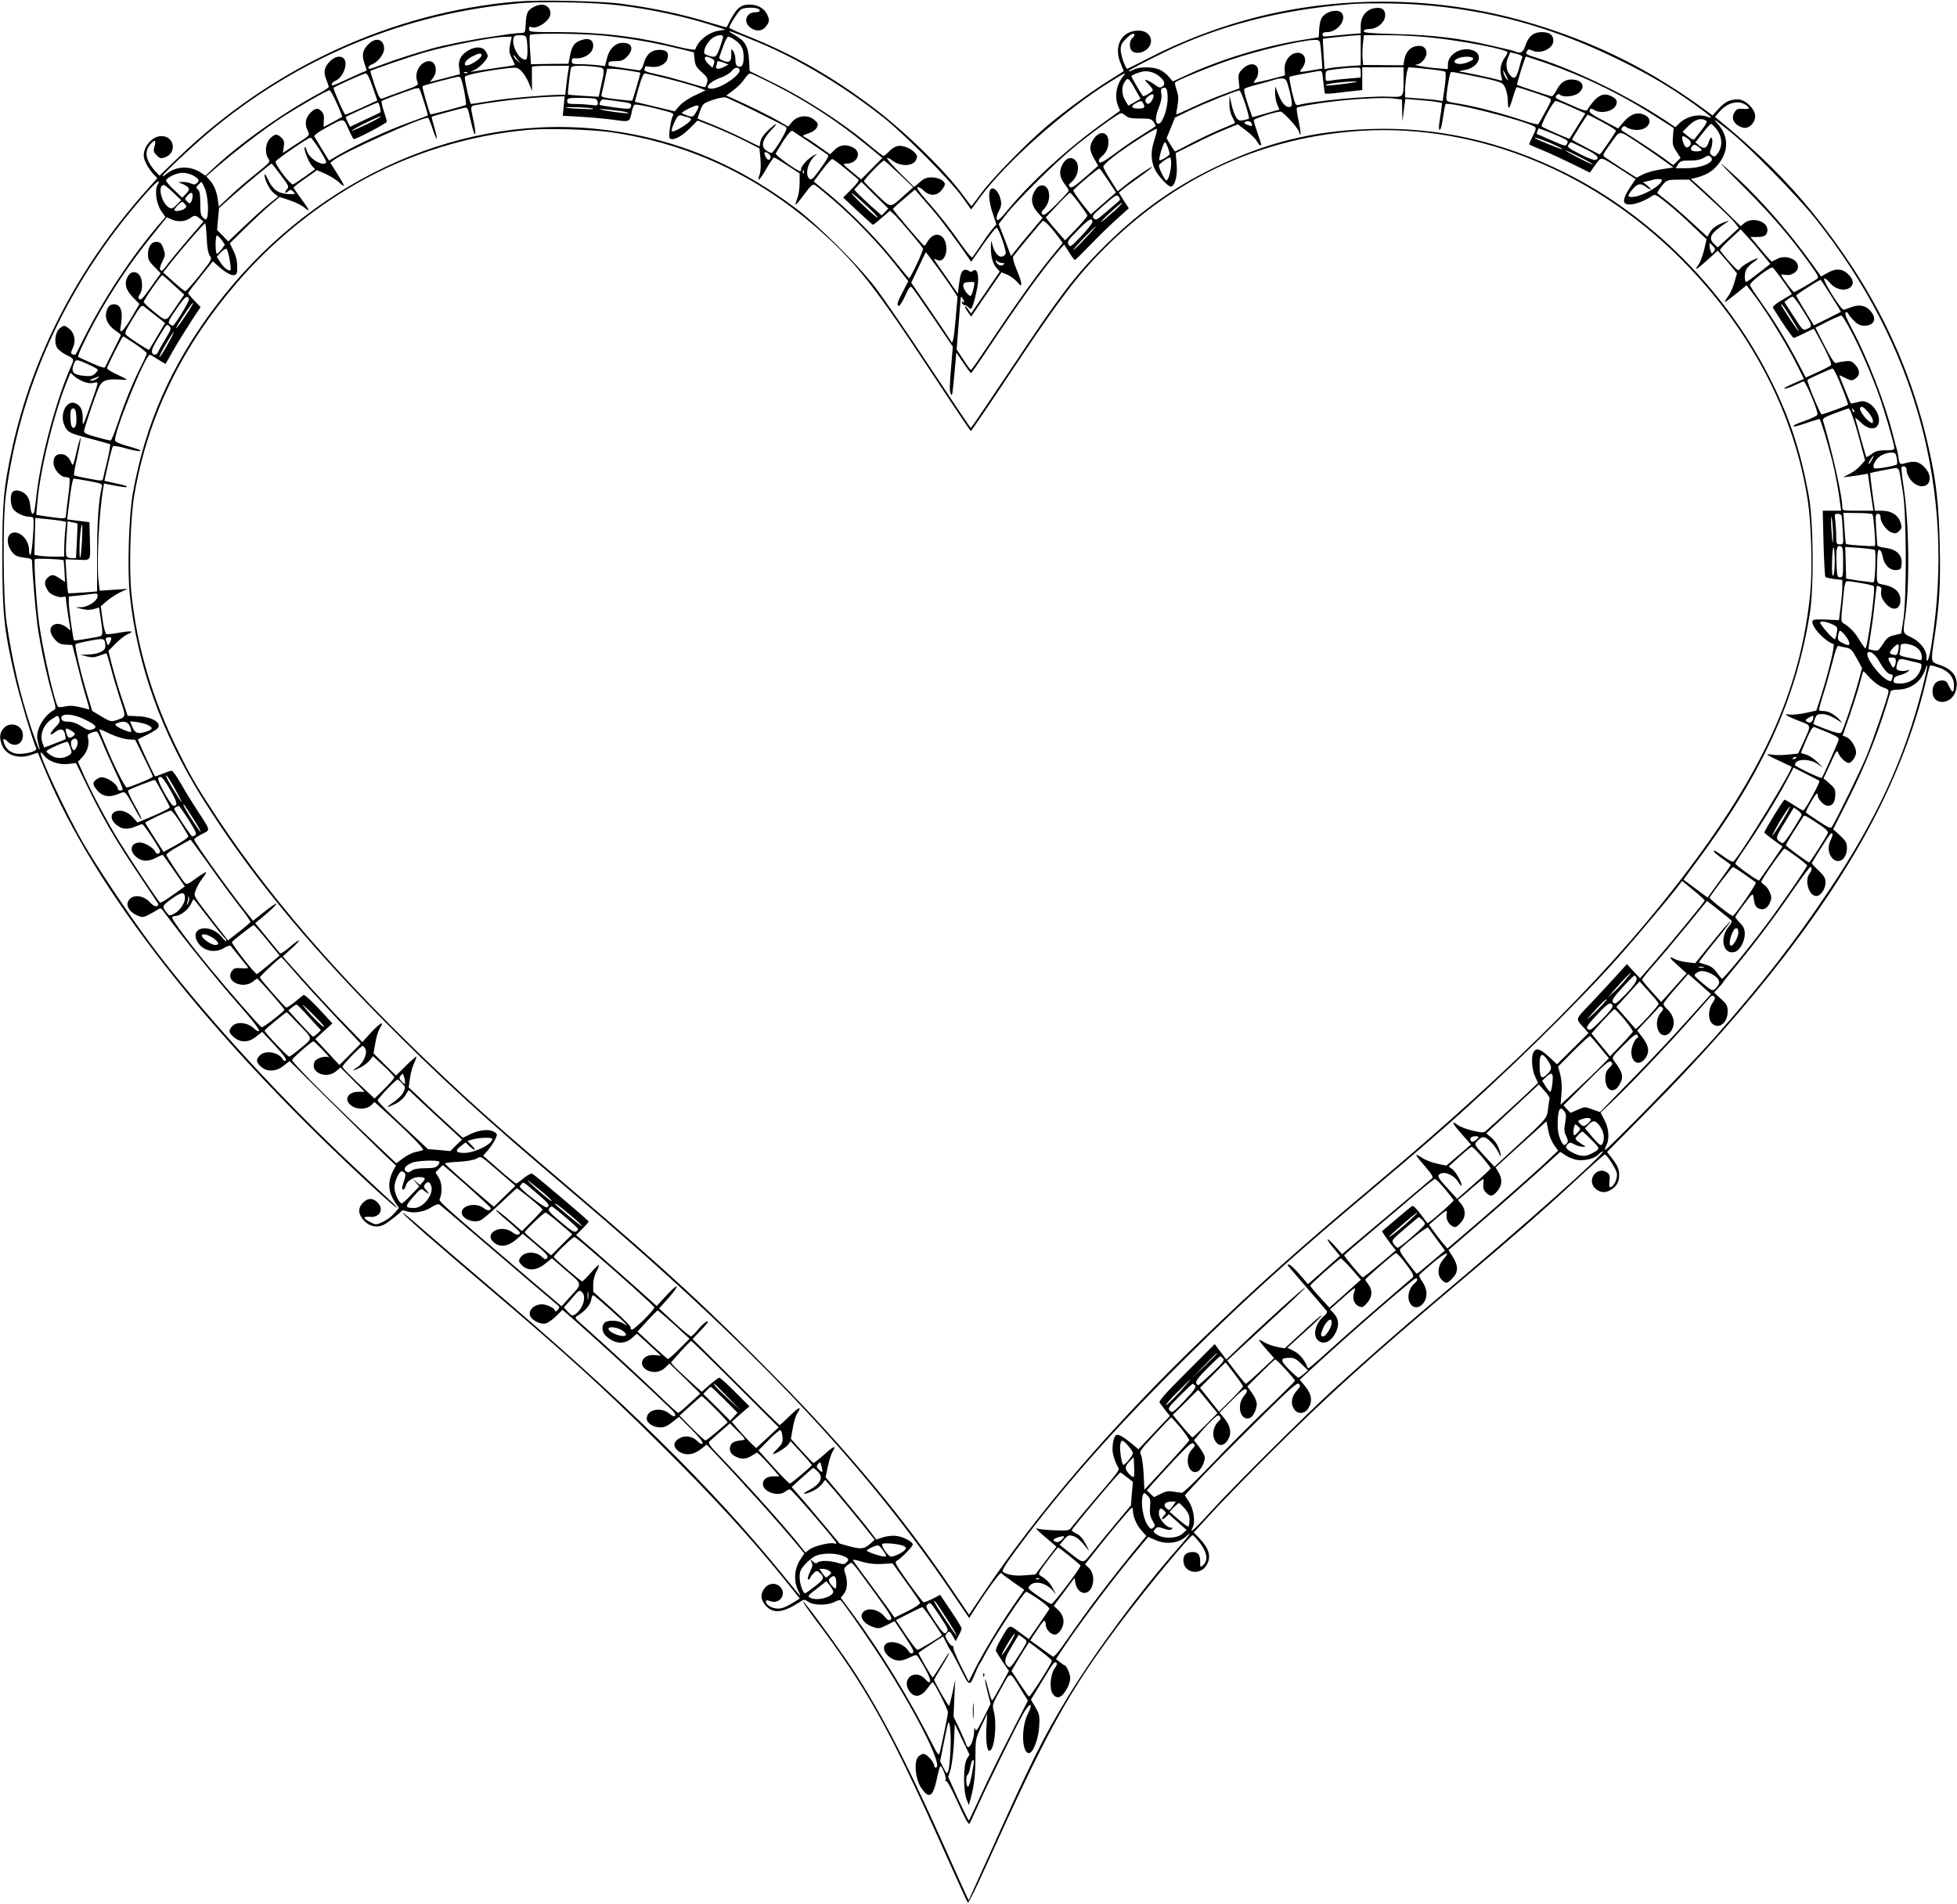  <svg version="1.0" xmlns="http://www.w3.org/2000/svg"
 width="1280pt" height="1245pt" viewBox="0 0 1280 1245"
 preserveAspectRatio="xMidYMid meet"><g transform="translate(0,1245) scale(0.1,-0.1)"
fill="#000000" stroke="none">
<path d="M3380 12440 c-820 -71 -1599 -431 -2212 -1019 l-125 -120 -25 27
c-65 71 -77 129 -34 179 29 34 39 28 26 -16 -8 -28 -6 -36 15 -57 21 -21 27
-22 54 -13 80 28 62 139 -23 139 -58 0 -116 -64 -116 -127 0 -30 28 -83 65
-123 l24 -25 -80 -90 c-438 -494 -735 -1067 -869 -1675 -56 -258 -65 -353 -65
-715 1 -370 11 -471 81 -775 28 -122 107 -388 141 -476 6 -15 -55 -34 -110
-34 -46 0 -81 22 -97 61 -16 38 -8 47 19 20 43 -43 101 -20 101 41 0 68 -87
95 -129 42 -25 -31 -26 -62 -7 -109 28 -66 107 -91 193 -61 l40 14 53 -126
c327 -780 1061 -1716 2103 -2682 98 -91 184 -166 190 -168 7 -2 -6 13 -28 34
-22 20 -121 113 -220 205 -510 473 -1033 1046 -1370 1499 -132 177 -351 507
-435 654 -106 184 -287 571 -274 585 2 2 13 -8 24 -22 30 -38 99 -61 159 -53
l48 6 72 -147 c104 -214 177 -340 325 -562 72 -108 135 -202 139 -209 5 -7 2
-14 -7 -18 -10 -4 -27 5 -44 24 -48 52 -122 55 -144 7 -15 -32 11 -71 60 -92
34 -14 39 -14 77 6 22 11 48 27 58 33 16 11 21 10 35 -10 149 -201 359 -461
530 -654 57 -65 100 -123 97 -129 -5 -7 -17 -1 -35 16 -40 38 -109 46 -139 16
-29 -29 -26 -45 10 -75 44 -37 95 -35 145 5 l39 31 82 -88 c57 -61 79 -92 72
-99 -7 -7 -13 -4 -20 8 -26 45 -111 61 -147 27 -29 -27 -28 -46 4 -75 40 -37
100 -34 149 5 l39 31 275 -273 c152 -151 309 -304 348 -342 l73 -68 -17 -31
c-39 -76 -36 -141 12 -211 l24 -36 -32 -37 c-18 -20 -51 -45 -75 -55 -41 -19
-44 -19 -79 -1 -50 25 -52 39 -5 35 67 -7 97 51 49 96 -30 29 -62 28 -92 -3
-37 -36 -33 -79 9 -121 37 -37 86 -45 129 -22 25 13 111 80 115 90 2 3 17 2
33 -4 45 -15 114 -4 159 26 25 16 46 24 53 19 7 -4 107 -89 223 -188 115 -98
286 -244 379 -324 94 -79 174 -148 180 -153 5 -5 3 -15 -8 -25 -10 -10 -17
-13 -17 -5 0 16 -53 42 -85 42 -55 0 -95 -43 -75 -80 16 -29 67 -53 99 -45 14
3 45 25 68 47 l42 42 23 -20 c174 -150 488 -438 692 -634 38 -37 25 -59 -16
-25 -56 47 -148 27 -148 -33 0 -29 44 -57 89 -57 27 0 48 10 79 35 l43 34 81
-81 c49 -49 78 -85 73 -92 -5 -8 -14 -4 -31 12 -40 40 -96 44 -137 9 -24 -21
-21 -47 9 -71 41 -32 97 -28 146 10 l40 32 23 -24 c183 -191 442 -478 573
-636 l43 -52 -27 -41 c-39 -59 -44 -140 -14 -201 27 -54 25 -52 -95 96 -483
593 -1049 1148 -1940 1905 -165 140 -355 303 -423 363 -68 60 -125 107 -128
105 -5 -6 216 -199 551 -483 511 -433 748 -648 1123 -1019 346 -342 603 -622
831 -905 l92 -115 -53 -33 c-34 -21 -65 -33 -88 -33 -39 0 -80 23 -80 45 0 11
6 12 30 3 63 -21 109 52 60 97 -29 26 -70 22 -97 -9 -31 -37 -30 -78 5 -116
49 -55 110 -49 220 21 32 21 33 21 60 3 35 -24 125 -24 171 0 18 10 37 14 41
9 22 -24 129 -176 217 -308 250 -375 461 -785 403 -785 -5 0 -10 6 -10 14 0
22 -49 76 -69 76 -10 0 -26 -9 -36 -20 -28 -31 -18 -145 18 -199 53 -80 79
-65 105 57 9 45 19 82 23 82 12 0 41 -78 34 -91 -5 -7 -4 -10 2 -6 7 4 38 -54
79 -144 47 -105 70 -146 76 -135 4 8 31 65 59 128 69 152 238 495 289 587 47
81 73 83 32 1 -44 -89 -39 -255 8 -255 27 0 63 95 67 175 4 68 2 79 -25 125
l-29 49 70 116 c81 133 82 134 96 126 7 -5 4 -17 -10 -35 -28 -39 -37 -132
-15 -166 29 -44 64 -29 100 42 9 18 16 44 16 58 0 27 -25 85 -38 85 -4 1 -18
10 -31 21 l-24 19 48 73 c114 171 338 468 482 639 l73 87 43 -19 c71 -33 155
-24 205 22 47 45 19 4 -56 -81 -243 -275 -542 -679 -719 -971 -159 -261 -240
-424 -510 -1025 -75 -165 -136 -301 -137 -302 -1 -2 -69 147 -150 330 -273
611 -455 958 -654 1247 -112 162 -274 381 -279 376 -3 -2 29 -49 69 -103 347
-459 496 -727 858 -1538 79 -176 146 -324 150 -328 4 -5 54 94 110 220 413
915 544 1152 893 1618 167 222 451 565 468 565 5 0 26 -24 49 -53 46 -62 53
-112 20 -142 -20 -18 -20 -17 -20 21 0 46 -14 64 -48 64 -41 0 -62 -18 -62
-54 0 -85 114 -105 155 -26 28 54 12 104 -52 172 l-35 36 123 134 c67 73 233
243 368 378 371 370 665 636 1216 1100 361 304 578 493 797 696 97 90 180 164
185 164 12 0 71 -91 78 -121 7 -30 -15 -83 -38 -92 -11 -4 -13 4 -10 37 4 36
2 46 -16 58 -63 44 -133 -44 -81 -100 29 -30 62 -36 98 -18 42 22 62 53 62 99
0 43 -10 65 -51 118 l-28 35 257 260 c703 708 1215 1375 1516 1974 144 286
258 598 319 873 9 38 18 71 21 74 2 3 27 -2 55 -12 64 -21 101 -63 101 -114 0
-53 -10 -57 -31 -11 -15 33 -23 40 -47 40 -38 0 -62 -28 -62 -72 0 -100 136
-87 155 16 15 75 -21 127 -105 156 -64 22 -63 16 -36 190 31 211 39 341 33
595 -6 266 -23 422 -72 635 -126 565 -368 1055 -760 1540 -160 199 -369 406
-595 590 l-43 35 28 33 c50 60 125 80 173 46 32 -22 27 -30 -17 -26 -33 3 -42
0 -56 -22 -27 -40 -1 -87 57 -101 37 -9 78 31 78 76 0 46 -65 109 -113 109
-53 0 -83 -15 -127 -62 l-39 -43 -33 25 c-360 266 -718 447 -1143 575 -537
163 -1120 188 -1670 74 -283 -58 -575 -162 -834 -295 -79 -41 -146 -74 -148
-74 -11 0 -43 90 -43 124 0 30 7 45 34 72 33 33 56 43 56 25 0 -5 -7 -14 -15
-21 -16 -13 -20 -57 -7 -76 22 -34 89 -22 118 20 33 51 -3 106 -69 106 -111 0
-166 -101 -117 -215 11 -26 20 -48 20 -49 0 -2 -39 -27 -86 -56 -110 -67 -292
-200 -409 -298 -135 -113 -363 -346 -434 -442 -35 -47 -64 -86 -66 -88 -1 -2
-23 26 -49 62 -113 158 -368 409 -583 574 -272 207 -537 359 -845 481 -60 24
-108 46 -108 50 0 17 62 112 79 121 22 11 80 13 105 4 26 -10 18 -24 -13 -24
-60 0 -82 -62 -35 -99 37 -29 78 -27 103 5 25 32 26 46 6 84 -19 37 -62 60
-110 60 -67 0 -92 -25 -152 -148 0 -2 -45 10 -100 27 -188 58 -374 98 -593
127 -139 18 -534 26 -680 14z m670 -25 c211 -26 433 -74 610 -131 l85 -28 -40
-6 c-69 -10 -138 -64 -157 -122 -3 -7 -48 0 -128 20 -256 64 -496 92 -777 92
-178 0 -183 1 -183 21 0 11 5 17 10 14 36 -23 130 39 130 85 0 58 -56 77 -117
40 -35 -21 -41 -37 -45 -115 -3 -50 -3 -50 -38 -51 -19 -1 -51 -4 -70 -7 -19
-3 -73 -11 -120 -18 -104 -14 -306 -54 -380 -75 -121 -34 -229 -69 -313 -100
-49 -19 -93 -34 -98 -34 -18 0 -9 21 14 29 38 15 78 66 79 99 2 65 -53 83
-102 33 -39 -38 -45 -71 -26 -126 l15 -46 -42 -18 c-23 -11 -73 -33 -110 -50
-77 -35 -77 -35 -77 -21 0 6 11 16 25 22 51 23 84 115 53 146 -20 20 -58 13
-88 -17 -39 -38 -46 -72 -26 -121 9 -22 16 -44 16 -49 0 -4 -24 -20 -52 -36
-234 -124 -516 -323 -694 -488 l-60 -56 -30 20 c-71 47 -163 43 -225 -8 -16
-14 -27 -19 -24 -11 6 16 182 181 290 273 584 496 1300 794 2060 855 150 12
483 4 635 -15z m5225 5 c469 -34 885 -149 1320 -364 188 -92 332 -177 483
-285 100 -71 135 -102 96 -87 -63 25 -143 7 -194 -44 l-22 -22 -56 38 c-252
167 -587 331 -849 415 -76 24 -78 26 -64 47 6 10 13 11 34 1 55 -25 137 14
137 65 0 37 -26 56 -75 56 -55 0 -88 -27 -109 -90 -15 -46 -30 -53 -76 -33 -8
3 -22 7 -30 8 -8 2 -64 15 -125 29 -198 46 -375 67 -607 73 -175 5 -218 8
-218 19 0 9 12 14 33 14 55 0 107 44 107 91 0 37 -23 53 -68 46 -56 -9 -92
-54 -92 -116 l0 -49 -77 -6 c-43 -4 -99 -9 -125 -12 -40 -5 -48 -3 -48 10 0
11 9 16 31 16 62 0 124 73 99 119 -21 39 -112 19 -138 -31 -6 -12 -13 -45 -14
-72 l-3 -50 -105 -17 c-252 -40 -541 -128 -772 -236 l-77 -36 -25 30 c-14 17
-41 38 -60 47 -43 20 -132 21 -170 1 -16 -9 -31 -13 -34 -11 -4 5 80 49 233
124 357 174 762 279 1220 315 94 8 310 6 440 -3z m-4317 -246 c270 -112 574
-295 832 -502 137 -111 426 -402 499 -504 l63 -88 61 83 c169 227 540 558 839
746 102 64 121 73 96 44 -46 -53 -61 -136 -34 -198 l12 -29 -112 -81 c-228
-163 -473 -386 -624 -570 -51 -61 -65 -73 -70 -59 -4 10 2 34 13 53 15 27 18
46 13 71 -9 47 -39 85 -60 77 -24 -9 -21 -82 8 -165 l23 -70 -21 -24 c-12 -12
-46 -59 -75 -103 -30 -44 -57 -84 -61 -88 -4 -5 -34 29 -66 75 -78 112 -153
207 -236 300 -42 47 -64 79 -57 83 6 4 24 -5 40 -21 38 -37 84 -37 116 0 12
15 23 33 23 41 0 23 -42 45 -87 45 -33 0 -50 -7 -78 -32 l-36 -31 -92 91 c-50
50 -88 94 -85 98 4 3 19 -3 33 -15 54 -42 137 -40 157 4 9 21 8 29 -8 46 -27
30 -81 51 -114 44 -15 -3 -40 -19 -55 -35 -16 -17 -32 -30 -37 -30 -4 0 -54
39 -110 86 -156 130 -401 289 -595 385 l-170 84 -4 75 c-5 86 -26 123 -90 159
-81 46 -42 34 149 -45z m-1043 46 c156 -13 338 -43 496 -81 l127 -31 5 -47 c4
-38 12 -52 47 -83 37 -33 41 -41 35 -68 -4 -16 -11 -30 -16 -30 -5 0 -60 15
-122 34 -61 18 -149 42 -195 51 -63 14 -82 21 -77 32 3 8 5 16 5 18 0 2 17 1
38 -2 50 -7 99 18 108 54 10 40 -7 58 -55 57 -52 -1 -84 -30 -101 -90 -8 -29
-18 -44 -29 -44 -12 1 -169 24 -198 30 -2 0 -3 7 -3 15 0 11 12 15 46 15 37 0
51 5 75 29 47 48 34 91 -27 91 -49 0 -90 -40 -104 -101 l-13 -51 -51 6 c-28 3
-77 6 -108 6 -52 0 -58 2 -58 21 0 13 6 20 18 18 63 -6 122 33 122 82 0 37
-26 52 -70 39 -50 -14 -68 -37 -81 -100 l-11 -57 -123 -1 -122 -2 -6 91 c-4
50 -4 95 -1 100 7 12 299 11 449 -1z m-471 -22 c3 -13 6 -49 6 -80 0 -43 -4
-58 -14 -58 -40 0 -88 84 -78 136 4 20 10 24 42 24 31 0 39 -4 44 -22z m1285
10 c0 -7 -10 -40 -22 -73 -24 -63 -28 -65 -83 -45 -20 8 -22 13 -14 42 5 18
23 45 40 61 31 28 80 37 79 15z m4171 -87 l0 -98 -87 -6 c-49 -4 -102 -9 -119
-13 l-31 -6 -6 98 c-4 54 -5 99 -4 100 3 3 169 20 220 23 l27 1 0 -99z m456
84 c219 -23 504 -79 504 -97 0 -6 -8 -22 -19 -36 -25 -36 -33 -80 -22 -120 9
-29 8 -32 -8 -27 -38 12 -237 55 -261 56 -14 1 -2 5 25 10 106 17 136 117 40
135 -71 13 -145 -37 -145 -98 l0 -30 -87 7 c-78 7 -153 23 -114 24 25 1 61 43
61 71 0 32 -17 50 -48 50 -51 0 -87 -34 -97 -91 l-6 -36 -132 1 -132 1 -3 45
c-2 25 -1 69 3 98 l6 52 149 0 c81 0 210 -7 286 -15z m-6019 -44 c-9 -42 -8
-54 11 -92 12 -23 20 -44 19 -45 -1 -1 -54 -9 -117 -18 -63 -9 -128 -19 -145
-22 l-30 -5 30 14 c33 15 85 71 85 91 0 6 -7 22 -16 34 -19 28 -67 29 -111 2
-49 -29 -67 -63 -60 -113 l6 -42 -99 -26 -98 -25 19 25 c35 44 20 111 -24 111
-56 0 -100 -74 -78 -132 10 -26 9 -26 -102 -66 -62 -22 -119 -43 -128 -47 -14
-5 -22 11 -48 86 -17 51 -30 94 -28 95 9 8 276 99 360 123 158 44 434 98 518
100 l46 1 -10 -49z m1466 30 c44 -29 61 -60 61 -113 0 -53 -12 -72 -37 -62
-12 4 -17 18 -17 43 0 21 -6 46 -14 56 -13 18 -14 17 -13 -18 1 -49 -11 -60
-51 -45 -23 9 -31 17 -26 28 3 8 15 41 26 73 11 31 25 57 31 57 7 0 25 -8 40
-19z m3831 -23 c3 -13 7 -55 10 -95 l5 -71 -63 -11 c-87 -15 -92 -15 -74 7 50
58 18 125 -49 102 -38 -14 -65 -61 -61 -107 l3 -36 -103 -27 c-56 -14 -102
-24 -102 -21 0 3 7 15 15 25 18 24 19 68 3 84 -21 21 -58 13 -90 -18 -27 -28
-30 -36 -26 -79 l5 -49 -101 -37 c-56 -20 -148 -59 -205 -86 -57 -27 -105 -48
-107 -47 -1 2 2 28 8 58 7 44 6 66 -6 100 -8 24 -13 47 -10 51 7 12 232 104
359 147 184 62 463 128 552 131 26 1 34 -3 37 -21z m1323 -92 c-3 -7 -13 -40
-22 -74 -18 -65 -31 -74 -58 -44 -25 28 -31 74 -14 114 l15 36 42 -10 c24 -6
39 -15 37 -22z m-6807 14 c0 -24 -92 -81 -107 -66 -12 12 12 40 48 58 38 20
59 23 59 8z m235 -30 l20 -25 -22 19 c-13 11 -23 24 -23 29 0 6 1 8 3 6 1 -2
11 -15 22 -29z m1271 7 c18 -10 20 -16 13 -36 l-9 -24 -25 23 c-42 40 -28 65
21 37z m4979 3 c9 -14 -60 -42 -93 -38 -60 7 -19 46 50 47 20 1 40 -4 43 -9z
m467 -29 c264 -92 504 -208 749 -367 l96 -61 -5 -57 c-4 -49 -1 -62 23 -97
l27 -42 -24 -23 -24 -24 -63 46 c-54 39 -176 120 -259 171 -19 11 -21 17 -12
28 11 13 15 13 33 0 12 -8 41 -15 64 -15 77 0 112 69 50 98 -46 22 -90 8 -135
-43 l-39 -45 -96 51 c-69 36 -94 54 -90 65 6 17 8 17 36 2 47 -25 128 -2 139
40 7 24 0 35 -29 51 -59 30 -100 8 -164 -91 -3 -4 -32 3 -65 18 -32 15 -79 35
-103 45 -37 17 -41 21 -31 35 9 10 16 12 24 4 18 -18 91 -12 120 11 51 40 26
89 -46 89 -43 0 -73 -22 -98 -71 -11 -21 -25 -39 -30 -39 -9 0 -220 70 -227
75 -5 3 52 185 58 185 4 0 58 -18 121 -39z m-5365 -2 l28 -11 -25 -13 c-35
-20 -64 -19 -56 1 3 9 6 20 6 25 0 12 12 11 47 -2z m-1020 -51 c-4 -18 -9 -61
-13 -95 l-7 -63 -36 0 c-95 -1 -339 -22 -449 -40 -67 -11 -126 -20 -131 -20
-7 0 -41 145 -41 176 0 14 134 41 290 59 52 5 57 4 83 -23 15 -16 37 -51 47
-78 l20 -49 -1 75 c0 41 0 78 0 83 1 4 56 7 122 7 l121 0 -5 -32z m172 26 c70
-8 69 -3 44 -118 l-17 -79 -99 6 c-54 3 -100 7 -102 9 -4 4 14 155 20 176 5
13 58 16 154 6z m948 -20 c11 -33 -124 -124 -184 -124 -51 0 -13 46 58 71 30
10 63 30 74 44 19 25 45 30 52 9z m4063 -18 l0 -33 -82 -7 c-46 -4 -98 -9
-115 -13 -32 -5 -33 -4 -33 30 0 34 2 36 43 41 59 8 106 13 150 14 36 2 37 1
37 -32z m280 -43 c0 -124 4 -119 -103 -115 -134 5 -473 -27 -583 -54 -20 -5
-23 1 -44 86 -11 51 -19 94 -16 97 4 4 72 18 188 38 26 4 26 3 33 -68 4 -40 9
-75 11 -78 2 -3 31 -2 66 2 35 4 89 11 121 14 l57 6 0 75 0 74 135 0 135 0 0
-77z m156 66 c60 -6 113 -14 117 -19 5 -4 3 -49 -4 -100 l-13 -91 -31 5 c-16
3 -72 8 -122 12 l-93 7 0 31 c0 76 14 166 25 166 6 0 61 -5 121 -11z m-5223
-11 c40 -6 73 -12 75 -13 3 -3 -48 -177 -53 -183 -2 -2 -49 2 -104 9 -84 10
-101 15 -97 28 2 9 12 51 21 94 l16 77 35 0 c19 0 68 -5 107 -12z m3460 -30
c41 -29 53 -57 31 -73 -16 -11 -23 -10 -49 10 -30 22 -65 38 -65 30 0 -2 11
-15 25 -29 14 -14 25 -30 25 -35 0 -10 -59 -46 -65 -39 -8 9 -75 124 -75 129
0 7 45 26 75 31 32 6 68 -3 98 -24z m2281 -8 c12 -25 13 -31 3 -20 -8 8 -18
26 -22 40 -9 32 -3 25 19 -20z m-6797 24 c-3 -3 -12 -4 -19 -1 -8 3 -5 6 6 6
11 1 17 -2 13 -5z m6550 -15 c59 -11 134 -27 167 -36 52 -14 60 -20 73 -52 9
-20 15 -57 15 -83 0 -26 4 -46 8 -43 4 2 16 34 26 70 10 36 22 65 25 65 11 0
193 -61 212 -71 17 -10 15 -16 -24 -87 -23 -42 -44 -80 -48 -84 -3 -4 -53 8
-110 28 -135 45 -308 90 -410 106 -77 12 -81 14 -81 38 0 26 17 134 25 158 5
15 -6 16 122 -9z m-7170 -77 l31 -89 -101 -47 c-56 -25 -105 -46 -108 -46 -8
0 -82 170 -77 176 11 10 195 93 209 94 11 0 25 -27 46 -88z m1946 49 c85 -22
171 -47 193 -56 l39 -16 -70 -33 c-40 -18 -83 -48 -101 -68 l-31 -36 -129 31
c-71 17 -130 31 -131 31 -1 1 10 43 25 94 15 55 31 92 39 92 7 0 82 -18 166
-39z m679 -34 c226 -115 419 -242 613 -401 l96 -79 -69 -70 -70 -70 -62 51
c-59 49 -60 52 -33 52 71 0 102 75 43 105 -46 24 -87 19 -121 -15 l-30 -29
-68 48 c-37 27 -78 54 -92 61 -24 13 -24 13 19 28 28 9 47 23 55 39 10 23 8
28 -18 50 -41 35 -109 28 -145 -15 l-25 -30 -60 35 c-53 32 -217 112 -313 154
l-32 14 47 35 c27 20 59 52 72 73 13 20 30 37 37 37 7 0 77 -33 156 -73z
m-2027 -37 c10 -50 15 -93 13 -96 -7 -6 -230 -65 -233 -62 -7 10 -56 181 -52
184 5 6 219 62 238 63 11 1 20 -21 34 -89z m4394 -1 l31 -55 -40 -23 -40 -22
-20 33 c-24 40 -26 90 -3 124 19 30 27 25 72 -57z m1003 6 c23 -92 23 -115 0
-115 -26 0 -50 29 -72 86 l-19 49 -1 -43 c0 -23 6 -58 14 -76 l14 -33 -89 -25
-88 -25 -31 90 c-22 69 -27 93 -18 98 7 5 49 18 93 29 44 12 91 25 105 30 14
5 36 8 49 7 22 -2 27 -10 43 -72z m378 39 c-108 -14 -146 -16 -138 -9 8 8 125
22 183 22 37 0 25 -3 -45 -13z m-6036 -123 c15 -46 25 -85 24 -86 -2 -2 -61
-24 -133 -50 -134 -49 -316 -133 -442 -204 l-71 -41 -45 73 c-24 39 -47 77
-51 84 -4 7 23 28 76 57 123 67 113 67 147 -8 16 -36 32 -66 34 -66 19 0 217
104 217 114 0 7 -9 39 -20 71 -11 32 -17 62 -13 65 7 6 141 56 208 78 17 5 33
7 37 3 3 -3 18 -44 32 -90z m4863 33 c3 -62 -29 -163 -55 -172 -27 -8 -29 40
-4 101 16 41 22 69 18 92 -5 22 -2 35 6 38 26 11 33 -1 35 -59z m-5434 -40
c21 -47 37 -87 35 -88 -8 -6 -118 -66 -121 -66 -1 0 -1 18 1 40 3 29 -1 47
-13 60 -25 27 -42 25 -76 -9 -32 -33 -38 -74 -15 -119 13 -27 13 -27 -76 -84
l-88 -58 6 39 c5 31 2 43 -15 60 -28 28 -43 27 -75 -5 -30 -31 -36 -95 -11
-131 15 -21 12 -24 -77 -96 -51 -40 -128 -106 -170 -146 l-77 -72 -7 48 c-7
53 -26 97 -56 129 l-19 21 93 80 c123 105 290 232 408 309 109 70 290 174 305
174 6 0 27 -39 48 -86z m5942 -4 c16 -49 26 -92 24 -95 -3 -3 -19 -8 -36 -11
-26 -5 -34 -2 -49 20 -9 15 -23 53 -29 84 l-13 57 -1 -50 c-1 -33 6 -65 19
-90 11 -21 19 -39 17 -40 -1 -2 -47 -21 -102 -44 -55 -24 -141 -65 -192 -92
-50 -27 -94 -49 -97 -49 -3 0 -16 19 -30 43 l-26 43 28 68 27 67 95 46 c92 44
304 130 326 132 5 1 23 -39 39 -89z m-602 42 c-15 -41 -39 -54 -50 -26 -4 11
2 23 18 34 27 21 41 17 32 -8z m-3856 -56 l-6 -63 122 -7 c67 -4 164 -13 215
-20 105 -14 99 -17 116 61 4 18 11 35 16 38 9 6 116 -16 207 -42 46 -12 52
-17 43 -32 -14 -27 -29 -135 -20 -145 18 -19 75 8 128 61 l55 55 106 -42 c58
-23 149 -64 202 -91 l96 -49 7 -69 c3 -41 2 -81 -5 -100 -20 -58 -2 -43 42 33
24 42 48 76 52 76 4 0 43 -23 87 -52 l80 -52 0 -63 c0 -35 -7 -80 -15 -100 -8
-20 -13 -38 -11 -41 3 -2 28 28 56 67 42 56 55 69 69 62 9 -5 66 -52 127 -104
136 -117 294 -282 403 -421 l82 -105 -35 -67 c-37 -69 -44 -94 -26 -94 6 0 24
30 41 66 23 53 32 64 43 55 7 -6 70 -96 140 -199 l128 -189 -12 -145 c-9 -101
-10 -150 -2 -163 11 -20 10 -23 30 190 l7 80 45 -67 c25 -37 48 -68 51 -68 3
0 45 60 94 133 216 326 373 544 476 663 l39 45 32 -50 c17 -28 34 -51 38 -51
4 0 47 42 96 93 49 51 127 128 173 169 l84 76 -33 51 -32 51 23 20 c13 11 63
48 111 82 48 34 85 64 83 66 -4 5 -115 -71 -182 -125 l-43 -34 -46 73 c-26 40
-47 80 -48 88 -1 8 31 38 69 67 94 72 274 187 281 180 4 -3 -4 -36 -16 -73
-25 -74 -23 -139 5 -194 22 -43 84 -110 102 -110 27 0 46 69 39 147 l-6 72
118 59 c64 33 155 75 202 94 l86 35 53 -40 c29 -22 61 -52 70 -68 9 -16 19
-29 24 -29 10 0 10 -3 -18 80 -14 40 -25 78 -25 84 0 10 147 57 176 56 16 0
110 -102 119 -129 16 -50 15 -8 -1 68 -10 45 -15 83 -12 86 7 8 155 33 258 44
157 17 315 24 374 17 l56 -7 1 -72 2 -72 9 74 10 74 87 -7 c47 -4 101 -9 120
-13 l33 -6 -6 -51 c-4 -28 -10 -68 -13 -88 -3 -22 -1 -38 4 -38 6 0 15 37 21
82 7 45 14 84 17 87 20 19 519 -107 583 -148 11 -7 8 -19 -13 -61 -14 -28 -25
-53 -23 -55 2 -2 44 -20 93 -40 50 -21 138 -62 197 -91 l107 -53 35 50 c42 57
27 60 173 -33 l91 -59 -34 -51 c-41 -61 -52 -97 -33 -109 28 -19 115 7 180 53
14 9 30 0 95 -53 44 -35 119 -102 167 -149 l89 -85 -16 -69 c-9 -37 -25 -81
-37 -97 -31 -44 -14 -35 59 31 l67 61 38 -43 c21 -24 49 -57 63 -75 l25 -31
-17 -59 c-9 -32 -27 -73 -41 -91 -14 -18 -23 -35 -21 -37 2 -2 34 22 72 53
l69 56 24 -30 c82 -101 228 -334 303 -484 l49 -98 -64 -28 c-36 -15 -65 -31
-65 -35 0 -5 26 3 58 17 31 14 62 28 68 30 12 6 99 -200 91 -218 -2 -7 -37
-24 -77 -38 -39 -14 -74 -28 -77 -32 -7 -13 9 -9 87 17 40 14 77 25 80 25 7 0
53 -151 85 -277 18 -71 41 -195 50 -270 l7 -53 -60 0 -60 0 5 -212 c3 -117 9
-216 12 -221 4 -4 31 -10 59 -14 l52 -6 0 -45 c0 -25 -5 -84 -11 -132 l-11
-86 -83 4 c-54 3 -85 1 -89 -7 -18 -28 75 -133 136 -153 12 -4 -32 -184 -81
-339 l-31 -96 -72 -16 c-40 -8 -86 -13 -103 -10 -48 9 -18 -11 63 -42 82 -32
80 -22 27 -140 l-34 -73 -65 -7 c-36 -4 -81 -4 -101 -1 -19 4 -35 4 -35 1 0
-3 35 -22 78 -41 42 -20 78 -37 80 -38 12 -13 -316 -551 -379 -620 -4 -5 -29
6 -56 26 -65 46 -73 51 -73 40 0 -5 25 -26 55 -47 30 -20 55 -40 55 -42 0 -3
-34 -52 -76 -109 l-75 -104 -77 57 c-42 32 -78 58 -80 59 -2 1 32 48 75 105
434 580 659 1068 750 1635 28 169 24 605 -6 769 -55 304 -130 527 -264 789
-290 566 -774 1049 -1328 1325 -419 209 -841 303 -1284 287 -375 -13 -680 -90
-1020 -256 -276 -134 -509 -304 -742 -541 -168 -170 -275 -312 -570 -756 -148
-221 -270 -402 -273 -402 -3 0 -124 180 -269 400 -145 220 -305 452 -354 517
-120 156 -381 415 -529 525 -405 303 -835 471 -1318 516 -925 86 -1873 -363
-2480 -1175 -283 -377 -451 -762 -531 -1209 -27 -152 -37 -499 -20 -665 48
-458 206 -900 478 -1335 292 -466 663 -922 1163 -1429 390 -395 674 -655 1250
-1142 1175 -995 1907 -1766 2481 -2612 l118 -174 37 59 c83 130 167 244 173
236 3 -5 38 -32 78 -60 l72 -50 -75 -109 c-88 -127 -196 -307 -250 -415 l-38
-76 -53 106 c-29 58 -51 112 -48 119 3 7 1 11 -4 7 -5 -3 -19 11 -31 30 -18
29 -20 38 -10 50 17 21 23 19 43 -17 l18 -31 19 36 c11 20 20 42 20 47 0 6
-32 58 -70 115 l-71 105 -50 -26 c-28 -14 -54 -24 -59 -22 -5 2 -50 61 -101
132 -83 117 -90 130 -73 139 28 15 104 93 104 106 0 18 -60 50 -105 56 -23 4
-60 0 -87 -8 l-47 -15 -43 57 c-23 31 -98 122 -165 203 l-123 147 15 73 c9 40
23 83 31 96 29 44 5 35 -57 -22 -35 -31 -66 -55 -69 -54 -4 2 -38 38 -77 80
l-70 78 12 69 c6 38 19 81 28 95 35 53 15 48 -46 -12 -34 -34 -65 -62 -68 -62
-3 0 -132 127 -287 282 l-282 281 50 53 c28 29 50 55 50 58 0 15 -33 -11 -65
-50 -20 -24 -41 -44 -46 -44 -6 0 -55 41 -109 91 l-99 92 61 68 c34 38 58 72
54 76 -4 4 -35 -23 -69 -61 l-62 -67 -125 112 c-69 61 -187 166 -263 232
l-139 120 41 41 c23 23 41 44 41 48 0 6 -343 297 -368 312 -7 4 -29 -7 -56
-28 -23 -20 -46 -36 -50 -36 -4 0 -55 41 -112 91 l-104 91 31 35 c17 20 38 51
47 70 16 33 16 36 -3 49 -29 21 -94 17 -154 -11 l-54 -26 -31 28 c-116 106
-181 166 -247 230 l-76 72 9 63 c5 35 18 80 29 101 10 20 15 37 12 37 -4 0
-36 -28 -70 -62 l-63 -62 -73 72 -74 73 12 69 c6 38 20 81 29 95 35 53 4 38
-55 -25 l-59 -65 -127 130 c-70 72 -187 198 -260 280 l-134 150 58 52 c32 29
53 53 48 53 -6 0 -34 -21 -63 -46 -29 -26 -57 -43 -61 -38 -4 5 -43 51 -85
103 l-77 94 38 31 c65 53 108 95 98 96 -5 0 -41 -25 -80 -56 l-70 -56 -23 29
c-103 125 -362 485 -362 503 0 5 23 21 50 35 58 30 61 17 -31 157 -32 49 -80
127 -106 174 -27 46 -53 84 -60 84 -6 0 -33 -9 -59 -20 -26 -11 -48 -19 -50
-17 -8 8 -115 239 -112 242 2 1 29 15 61 30 31 16 62 34 68 42 30 35 -36 76
-131 79 l-65 3 -38 113 c-21 62 -49 158 -63 212 l-25 99 47 48 c26 26 60 53
76 60 51 21 30 26 -48 12 -42 -8 -81 -12 -88 -10 -7 3 -18 42 -25 94 l-12 88
38 33 c21 19 61 44 88 58 l50 23 -92 -6 -91 -6 -8 69 c-12 119 4 444 31 600
l5 32 72 -14 c39 -8 74 -12 76 -9 6 6 -9 11 -84 27 l-61 13 24 110 c14 61 28
113 32 117 4 4 38 -1 76 -12 73 -21 123 -27 95 -11 -8 4 -46 16 -83 26 -38 10
-71 25 -74 32 -15 38 197 563 227 563 4 0 28 -14 54 -31 26 -17 48 -30 49 -28
2 2 25 42 51 89 27 47 78 129 113 183 l65 99 -41 42 c-22 23 -41 45 -41 49 0
3 37 52 81 107 l81 101 27 -24 c77 -71 130 -87 132 -39 2 60 -3 89 -25 134
l-23 47 106 104 c58 57 132 125 163 151 l57 48 66 -22 c36 -12 79 -33 95 -47
43 -35 37 -20 -20 57 -27 37 -50 70 -50 73 0 4 35 31 77 60 l76 54 56 -24 c31
-14 71 -39 89 -56 44 -42 40 -25 -13 58 l-44 70 22 18 c63 50 566 277 616 277
4 0 17 -32 30 -71 29 -90 39 -84 12 7 -11 37 -19 70 -17 71 3 3 145 42 208 57
26 6 27 5 44 -71 18 -83 33 -124 33 -88 0 11 -6 49 -14 85 -19 88 -20 87 23
94 183 31 352 49 531 55 l44 1 -6 -64z m1258 -36 c99 -49 186 -93 194 -99 11
-7 5 -24 -33 -90 -27 -45 -53 -81 -60 -81 -6 0 -22 7 -34 16 -38 27 -27 71 36
137 48 50 33 47 -23 -4 -29 -27 -47 -53 -51 -74 l-6 -33 -106 52 c-59 30 -150
70 -202 91 -52 21 -96 38 -97 39 -1 1 6 24 16 51 18 47 21 50 82 71 35 12 73
20 84 17 11 -2 101 -44 200 -93z m-1051 84 c9 -3 16 -15 16 -26 0 -19 -4 -20
-46 -14 -26 3 -71 6 -100 6 -47 0 -54 2 -54 20 0 18 7 20 84 20 46 0 91 -3
100 -6z m147 -16 c89 -12 94 -14 84 -40 -5 -12 -20 -12 -102 -1 -53 7 -98 15
-100 17 -7 6 9 36 19 36 6 0 51 -5 99 -12z m3438 -17 c13 -24 5 -31 -35 -31
-44 0 -51 15 -17 34 36 20 40 20 52 -3z m2800 -22 l90 -41 -51 -82 c-28 -44
-51 -82 -53 -83 -2 -3 -174 72 -181 80 -10 9 76 167 91 167 8 0 55 -19 104
-41z m-7794 0 c4 -17 5 -32 3 -34 -1 -1 -47 -23 -101 -48 l-97 -46 -16 31 c-8
16 -14 31 -12 33 5 6 203 95 210 95 3 0 9 -14 13 -31z m2085 4 c0 -5 -9 -22
-19 -39 -18 -30 -21 -31 -55 -20 -20 6 -36 14 -36 17 0 9 81 49 98 49 6 0 12
-3 12 -7z m-690 -13 c14 -4 -20 -5 -75 -2 -55 2 -102 6 -104 8 -8 7 154 2 179
-6z m178 -16 c28 -4 52 -10 52 -14 0 -6 -165 16 -185 25 -10 5 33 1 133 -11z
m3305 -31 c15 -14 37 -18 93 -18 66 0 75 -3 90 -23 9 -13 14 -25 12 -27 -2 -3
-44 -30 -94 -61 -49 -30 -129 -85 -177 -122 -70 -51 -91 -62 -97 -51 -6 10 -2
20 14 34 32 27 46 57 46 98 0 66 -58 77 -97 18 -30 -44 -29 -74 4 -130 l26
-45 -44 -39 c-114 -100 -129 -111 -142 -98 -9 9 -7 16 9 29 47 37 60 115 24
147 -28 25 -66 7 -86 -41 -18 -43 -12 -76 22 -121 13 -17 24 -35 24 -40 0 -5
-36 -44 -80 -88 -62 -62 -82 -77 -92 -67 -9 9 -7 17 11 36 57 60 36 172 -28
151 -23 -7 -51 -57 -51 -90 0 -32 14 -61 46 -95 l23 -25 -72 -86 c-40 -47 -86
-103 -103 -125 l-31 -39 -40 105 -41 105 47 60 c67 88 330 349 451 447 119 97
287 218 303 218 6 0 19 -8 30 -17z m-2867 -9 c13 -3 24 -10 24 -14 0 -19 -114
-90 -126 -78 -6 7 21 75 38 95 6 8 18 11 26 8 7 -3 25 -8 38 -11z m5982 -31
c50 -27 91 -52 91 -58 0 -9 -100 -155 -106 -155 -3 0 -174 90 -181 96 -3 2 98
164 103 164 2 0 44 -21 93 -47z m-8073 -13 c-55 -26 -102 -47 -104 -45 -5 6
172 94 189 94 8 0 -30 -22 -85 -49z m8753 21 c10 -6 3 -21 -29 -62 -23 -30
-45 -57 -48 -61 -4 -5 -22 5 -41 21 l-35 29 41 41 c42 41 81 52 112 32z m157
-71 c124 -98 439 -420 559 -570 658 -826 919 -1784 759 -2787 -15 -97 -33
-137 -33 -75 0 43 -43 97 -99 124 -56 26 -56 26 -41 126 32 206 27 628 -9 857
-10 66 -16 123 -14 128 9 15 33 6 33 -13 0 -52 53 -110 100 -110 61 0 70 72
16 126 -36 36 -64 42 -124 25 -36 -11 -39 -8 -46 44 -2 17 -6 37 -9 45 -3 8
-15 53 -27 100 -49 198 -164 496 -266 687 -38 72 -50 104 -42 109 7 4 14 1 17
-7 2 -8 19 -29 37 -46 24 -25 41 -33 67 -33 64 0 85 43 44 93 -30 38 -73 48
-123 30 -21 -8 -46 -16 -54 -19 -17 -5 -144 199 -128 205 6 2 21 -10 35 -27
30 -39 86 -57 122 -39 37 17 39 53 5 88 -40 42 -83 47 -138 16 l-45 -25 -62
86 c-146 203 -328 411 -489 561 -54 50 -101 91 -104 91 -3 0 70 -75 163 -167
171 -172 283 -302 410 -477 65 -90 70 -100 54 -111 -48 -32 -142 -85 -149 -85
-8 1 -84 103 -84 113 0 2 14 2 30 -1 39 -6 80 21 80 53 0 52 -84 82 -140 50
-14 -8 -28 -14 -32 -15 -3 0 -36 36 -72 80 l-67 80 44 0 c48 0 67 13 67 47 0
57 -100 86 -151 44 l-24 -20 -115 113 c-63 61 -137 131 -163 153 l-48 42 43
11 c69 19 111 48 148 101 59 87 53 174 -19 254 -31 35 -21 28 84 -55z m-3127
48 c3 -15 -1 -15 -27 -5 -21 7 -26 14 -18 19 18 12 41 5 45 -14z m3035 -28
c43 -51 47 -119 9 -167 -15 -19 -19 -20 -35 -9 -14 11 -16 19 -7 40 12 32 13
76 2 76 -4 0 -12 -15 -17 -32 -12 -39 -32 -45 -63 -18 l-23 19 47 60 c26 34
51 61 55 61 4 0 18 -13 32 -30z m-7225 -25 c528 -78 984 -297 1392 -667 219
-199 343 -358 700 -900 140 -213 257 -387 260 -387 3 0 127 182 275 405 302
455 423 614 599 790 450 450 993 708 1606 763 772 71 1571 -237 2165 -833 453
-454 743 -1008 830 -1586 22 -150 30 -439 16 -590 -59 -613 -290 -1141 -791
-1808 -486 -647 -1119 -1285 -2075 -2086 -471 -395 -761 -654 -1114 -995 -586
-564 -1073 -1131 -1431 -1664 l-92 -137 -120 177 c-305 450 -672 893 -1119
1348 -462 471 -733 721 -1358 1253 -378 321 -529 453 -696 606 -726 668 -1238
1245 -1620 1821 -133 202 -172 267 -259 442 -168 335 -272 686 -307 1038 -16
163 -6 485 19 635 88 514 309 970 675 1395 218 254 489 478 780 645 339 194
735 317 1127 351 132 11 409 2 538 -16z m6108 11 c22 -8 65 -26 97 -40 51 -23
56 -28 47 -45 -9 -19 -14 -18 -102 21 -51 22 -94 41 -96 42 -3 3 9 36 13 36 1
0 20 -6 41 -14z m-4806 -80 c57 -39 109 -74 114 -78 10 -7 -3 -30 -66 -116
-32 -43 -42 -51 -54 -41 -32 27 -9 114 42 155 13 10 8 9 -15 -3 -38 -21 -81
-68 -81 -89 0 -8 -3 -14 -6 -14 -18 0 -164 105 -160 115 2 7 25 44 50 84 31
47 51 69 59 65 6 -4 59 -39 117 -78z m5405 6 c39 -25 108 -72 155 -106 l85
-61 -77 -12 c-43 -6 -97 -21 -121 -33 l-43 -22 -95 60 c-52 34 -102 67 -112
74 -17 12 -14 18 38 90 64 89 48 88 170 10z m333 22 c25 -17 28 -36 8 -53 -16
-14 -31 1 -41 42 -8 31 1 34 33 11z m-8949 -71 c27 -42 47 -81 45 -85 -20 -32
-116 27 -128 78 -4 15 -10 24 -13 21 -9 -10 26 -99 48 -123 l20 -21 -65 -47
c-36 -25 -71 -49 -79 -52 -16 -6 -121 132 -114 150 6 14 213 156 228 156 5 0
31 -35 58 -77z m7997 63 c62 -22 136 -57 132 -62 -4 -3 -167 63 -177 72 -8 7
6 4 45 -10z m-2448 -49 c7 -18 12 -38 12 -43 0 -12 -59 -48 -67 -41 -7 7 27
117 36 117 4 0 12 -15 19 -33z m2727 -9 c81 -40 102 -62 71 -74 -8 -3 -47 11
-87 31 -95 48 -102 54 -88 71 6 8 13 14 15 14 2 0 42 -19 89 -42z m765 -10 c0
-5 -16 -8 -35 -8 -36 0 -46 15 -24 37 9 9 18 8 35 -5 13 -9 24 -20 24 -24z
m-712 -93 c-5 -5 -178 84 -178 91 0 2 41 -16 91 -42 50 -25 89 -47 87 -49z
m-5378 50 c0 -23 -18 -27 -29 -6 -18 32 -14 43 9 31 11 -6 20 -17 20 -25z
m6155 -25 c-17 -27 -90 -50 -163 -50 l-72 0 16 25 c14 22 23 25 78 25 42 0 70
6 91 19 25 15 32 16 44 6 7 -7 10 -18 6 -25z m-3535 -17 c0 -48 -18 -113 -31
-113 -10 0 -48 76 -49 97 0 11 57 52 73 53 4 0 7 -17 7 -37z m-2138 -30 c38
-32 77 -64 86 -71 14 -11 10 -19 -38 -68 l-55 -56 95 -89 c52 -48 97 -89 100
-89 3 0 29 21 58 46 l53 46 26 -23 c33 -31 184 -209 190 -225 4 -11 -82 -194
-91 -194 -2 0 -48 55 -101 121 -114 142 -291 321 -427 433 l-96 79 55 74 c31
40 60 73 66 73 5 0 41 -26 79 -57z m359 -40 l92 -88 -54 -48 c-101 -91 -88
-91 -182 -1 -45 44 -84 83 -86 88 -4 9 118 136 131 136 4 0 48 -39 99 -87z
m-4045 -8 c55 -73 56 -76 39 -95 -19 -21 -7 -28 13 -8 10 10 16 8 30 -5 16
-17 15 -18 -33 -16 -65 3 -101 29 -131 93 -13 28 -24 43 -24 34 0 -34 33 -99
61 -121 l29 -22 -61 -49 c-34 -27 -107 -94 -163 -147 l-103 -98 -37 38 -36 37
6 72 7 72 106 94 c89 79 230 195 238 196 2 0 28 -34 59 -75z m5413 -37 l50
-77 -82 -71 -82 -72 -28 34 c-33 38 -87 114 -87 122 0 9 163 147 171 144 4 -2
30 -38 58 -80z m-1992 50 c-3 -8 -6 -5 -6 6 -1 11 2 17 5 13 3 -3 4 -12 1 -19z
m-3989 -18 c35 -22 39 -32 18 -49 -11 -9 -20 -9 -35 -2 -11 6 -35 11 -53 11
l-33 -1 31 -13 c45 -20 50 -34 21 -63 l-25 -26 -56 53 c-31 29 -53 57 -50 62
14 22 72 48 109 48 22 0 54 -9 73 -20z m9602 -28 c0 -30 -110 -97 -177 -108
-49 -7 -53 0 -22 40 35 44 57 51 90 27 39 -29 51 -26 15 4 l-30 24 30 6 c16 4
34 8 39 10 20 7 55 5 55 -3z m315 -121 c75 -68 148 -139 162 -158 l26 -34 -69
-64 -69 -63 -24 23 c-41 40 -23 71 85 142 16 11 15 11 -9 3 -54 -19 -86 -40
-103 -69 l-17 -29 -96 88 c-53 49 -125 112 -161 141 -36 28 -67 53 -69 55 -5
4 21 43 46 69 16 16 32 20 90 20 l72 0 136 -124z m-10155 88 c-20 -36 -7 -122
24 -168 l28 -40 -54 -63 c-175 -207 -350 -473 -475 -722 -30 -61 -57 -113 -59
-115 -2 -2 -10 -1 -19 2 -13 6 -13 10 1 41 22 45 12 98 -23 126 -31 24 -35 25
-63 2 -29 -24 -38 -93 -16 -127 9 -14 37 -35 61 -47 50 -24 51 -27 31 -71 -95
-211 -199 -595 -227 -842 -13 -115 -15 -125 -27 -125 -5 0 -12 23 -14 51 -4
37 -12 58 -31 76 -27 28 -74 34 -88 12 -14 -23 -10 -83 7 -108 19 -26 71 -51
109 -51 22 0 25 -4 25 -33 0 -79 -14 -217 -21 -217 -5 0 -9 15 -9 33 0 64 -57
125 -106 113 -44 -11 -44 -81 -1 -131 16 -19 35 -27 75 -32 44 -5 52 -9 52
-27 0 -61 22 -316 35 -416 18 -128 61 -330 99 -460 23 -78 23 -86 8 -94 -68
-37 -121 -135 -107 -195 3 -14 8 -35 11 -46 14 -56 -18 23 -56 135 -71 216
-120 428 -157 680 -23 158 -26 666 -5 830 90 694 382 1344 855 1904 114 135
168 185 137 125z m310 -21 c19 -43 27 -157 14 -193 -6 -14 -8 -14 -25 1 -16
14 -19 31 -19 94 0 57 -4 81 -15 90 -14 12 -14 15 1 31 10 11 19 19 21 19 2 0
13 -19 23 -42z m4448 -155 l-21 -22 -66 58 c-36 33 -77 71 -90 85 l-24 26 23
25 24 26 88 -88 88 -87 -22 -23z m-4655 128 l52 -50 -29 -30 c-24 -24 -32 -28
-48 -20 -52 28 -81 149 -36 149 5 0 33 -22 61 -49z m5020 -179 c37 -47 97
-128 134 -180 l65 -94 37 53 c73 107 121 169 130 169 12 0 63 -145 59 -167 -2
-10 -13 -19 -25 -21 -25 -4 -51 30 -63 81 -7 29 -8 27 -9 -18 -1 -62 12 -112
39 -139 l19 -22 -94 -138 -94 -137 -17 26 c-9 14 -19 23 -21 21 -3 -3 5 -19
17 -36 l22 -31 36 53 c19 29 64 94 99 145 l63 92 38 -15 c20 -9 49 -30 64 -47
24 -28 27 -29 28 -12 0 11 -14 53 -31 93 -19 46 -27 78 -22 85 34 45 185 227
193 232 10 6 53 -38 103 -106 l28 -38 -84 -103 c-92 -113 -234 -313 -402 -565
-60 -90 -111 -163 -114 -163 -3 0 -26 31 -50 68 l-44 67 12 155 c7 85 13 163
14 173 2 22 4 22 18 -4 8 -17 8 -20 -1 -14 -8 5 -11 3 -8 -6 3 -8 10 -14 16
-14 6 0 17 -6 24 -12 6 -7 15 -13 19 -13 9 0 37 103 45 166 7 61 -8 103 -32
83 -10 -8 -17 -9 -28 0 -7 6 -21 9 -30 5 -18 -7 -25 -28 -35 -104 l-6 -51 -77
111 c-43 60 -78 112 -78 115 0 3 9 1 20 -5 30 -16 60 19 60 71 0 99 -77 128
-125 47 -17 -29 -18 -29 -34 -12 -51 55 -191 222 -191 227 0 3 32 33 72 66
l72 61 50 -57 c28 -31 82 -94 119 -141z m-4893 156 c0 -13 -5 -30 -10 -38 -8
-13 -11 -13 -26 2 -17 16 -17 18 1 38 24 26 35 25 35 -2z m4433 -88 c26 -24
47 -48 47 -53 0 -11 -163 142 -169 158 -4 10 35 -23 122 -105z m1365 40 c28
-38 53 -73 54 -79 2 -5 -30 -43 -71 -86 l-75 -77 -43 49 c-24 26 -52 60 -63
75 l-20 26 76 81 c42 45 79 81 83 81 3 0 30 -31 59 -70z m249 5 c-14 -11 -50
-42 -81 -69 -51 -44 -59 -48 -72 -34 -14 14 -7 23 67 87 77 67 84 71 97 54 11
-16 10 -21 -11 -38z m-6096 -11 c11 -14 10 -18 -6 -30 -19 -14 -65 -19 -65 -7
0 9 42 53 51 53 3 0 13 -7 20 -16z m6074 -47 c-96 -85 -116 -94 -30 -13 44 41
82 73 84 70 3 -2 -22 -28 -54 -57z m-5977 -47 l23 -19 -102 -118 c-55 -65
-115 -137 -132 -160 -17 -24 -34 -43 -38 -43 -18 0 -17 19 3 60 20 39 20 46 7
84 -11 32 -20 42 -40 44 -36 4 -60 -27 -61 -78 0 -36 5 -48 41 -84 l42 -43
-64 -91 c-50 -71 -67 -89 -76 -78 -8 9 -7 18 4 32 19 25 19 94 -1 122 -23 33
-60 29 -80 -9 -23 -45 -11 -86 37 -135 l41 -42 -53 -91 c-50 -84 -79 -111 -71
-65 19 103 5 154 -42 154 -29 0 -44 -17 -52 -57 -8 -40 15 -83 60 -114 20 -13
36 -27 36 -30 0 -3 -22 -49 -49 -102 -27 -53 -51 -102 -53 -108 -3 -8 -33 1
-88 26 -47 21 -87 39 -89 41 -6 5 47 119 106 228 113 207 241 398 396 588 l78
97 36 -16 c40 -16 88 -12 119 12 25 19 34 18 62 -5z m5837 -22 c0 -8 -33 -50
-72 -91 -69 -72 -73 -75 -84 -56 -10 19 -3 29 62 95 71 72 94 84 94 52z
m-5793 -102 c2 -63 9 -101 20 -118 16 -24 14 -26 -67 -129 -46 -57 -88 -104
-93 -104 -4 0 -39 28 -77 62 l-68 61 62 79 c78 97 204 241 212 242 4 1 8 -41
11 -93z m5746 -5 c-40 -44 -75 -77 -77 -75 -5 4 139 154 147 154 2 0 -29 -36
-70 -79z m4436 -112 l45 -55 -74 -58 c-41 -32 -77 -58 -82 -59 -14 -3 -15 55
-1 81 7 13 28 35 48 48 19 13 31 24 27 24 -20 0 -99 -45 -113 -64 -14 -21 -16
-20 -74 44 -32 36 -59 70 -60 75 0 6 30 38 67 72 l68 63 53 -58 c29 -31 72
-82 96 -113z m-10084 101 l21 -30 -21 -30 c-12 -16 -26 -30 -31 -30 -5 0 -9
27 -9 60 0 33 4 60 9 60 5 0 19 -13 31 -30z m9760 -75 c-13 -16 -15 -16 -21 2
-4 10 -8 27 -8 38 -1 19 0 19 21 -2 18 -19 19 -24 8 -38z m-9708 -53 c6 -34 9
-64 6 -68 -11 -11 -46 16 -68 52 l-22 35 28 30 c15 16 32 25 36 21 5 -5 14
-36 20 -70z m4631 -54 c41 -57 87 -122 102 -146 l28 -43 -13 -149 c-12 -138
-20 -170 -33 -137 -3 6 -62 94 -131 195 l-126 183 47 99 c25 55 47 100 49 100
1 0 36 -46 77 -102z m421 32 c14 0 17 -3 10 -10 -14 -14 -41 -3 -49 18 -5 14
-4 15 6 5 7 -7 22 -13 33 -13z m5110 -120 c32 -44 57 -82 55 -84 -2 -1 -32
-20 -67 -40 -42 -25 -60 -42 -55 -50 58 -95 128 -196 135 -196 5 0 35 14 68
30 33 17 61 30 63 30 2 0 30 -51 63 -114 39 -77 56 -118 49 -125 -5 -5 -45
-26 -87 -45 l-77 -35 -61 116 c-75 140 -146 257 -236 383 -37 52 -67 100 -68
106 -2 19 137 124 149 114 6 -5 38 -46 69 -90z m-10528 -24 l69 -63 -59 -86
c-66 -97 -52 -95 -149 -17 -31 25 -56 49 -57 55 0 12 111 175 121 175 4 0 38
-29 75 -64z m10817 -33 c24 -38 54 -85 66 -105 l22 -37 -88 -45 -89 -44 -57
94 c-32 51 -58 97 -59 101 -1 6 147 101 160 103 1 0 22 -30 45 -67z m-5585 13
c-5 -23 -13 -45 -17 -49 -11 -11 -51 40 -51 64 0 19 8 24 49 25 28 1 28 1 19
-40z m-5132 -71 c5 -13 -93 -174 -106 -175 -3 0 -11 4 -19 9 -16 10 -8 29 56
119 45 64 59 73 69 47z m10551 -67 c69 -109 69 -112 37 -127 -32 -14 -29 -18
-98 89 l-55 85 22 17 c12 10 27 18 32 18 6 0 34 -37 62 -82z m-10574 -43 c-31
-47 -58 -83 -60 -81 -6 6 100 165 110 166 4 0 -18 -38 -50 -85z m-195 1 l62
-49 -19 -31 c-11 -17 -33 -56 -51 -86 -18 -30 -34 -57 -35 -58 -4 -4 -119 71
-147 95 -15 13 -12 22 40 108 48 80 58 92 72 82 9 -7 44 -34 78 -61z m10691
-6 c28 -44 54 -88 57 -97 4 -10 -21 24 -55 75 -33 51 -61 95 -61 98 0 13 13
-4 59 -76z m398 -95 c61 -116 132 -279 181 -415 38 -106 102 -326 102 -350 0
-12 -12 -15 -58 -15 -44 0 -65 -5 -90 -24 -18 -13 -34 -22 -36 -20 -1 2 -16
56 -34 119 -17 63 -34 123 -37 132 -4 10 11 0 33 -22 60 -61 122 -53 122 14 0
41 -32 91 -70 111 -25 13 -38 14 -71 5 -23 -6 -42 -10 -44 -8 -3 3 -75 180
-75 184 0 1 18 -7 40 -18 38 -19 42 -19 65 -4 32 21 32 55 -1 91 -22 24 -31
27 -67 22 -23 -2 -49 -8 -57 -11 -11 -4 -30 24 -76 113 l-60 118 80 41 c45 22
86 40 91 38 6 -1 33 -47 62 -101z m-11025 -52 c-23 -37 -44 -76 -48 -85 -8
-22 -33 -23 -40 -3 -6 14 14 54 74 149 22 35 25 37 39 23 15 -14 12 -22 -25
-84z m11 -41 c-25 -46 -48 -80 -51 -78 -2 3 17 42 43 86 26 44 49 79 51 77 2
-2 -17 -40 -43 -85z m-208 8 c41 -28 75 -55 75 -61 0 -5 -17 -44 -39 -87 -53
-105 -106 -235 -151 -370 -21 -62 -42 -113 -46 -113 -5 0 -46 9 -91 22 -64 17
-83 26 -83 39 0 18 66 214 95 283 19 47 51 60 128 55 31 -2 57 -3 57 -1 0 2
-29 18 -65 34 -36 17 -65 35 -65 40 0 13 99 209 106 209 2 0 38 -23 79 -50z
m-299 -137 c30 -13 54 -28 54 -32 0 -4 -9 -16 -20 -26 -15 -14 -31 -17 -70
-13 -70 7 -86 24 -69 72 15 40 15 40 105 -1z m11458 -139 c26 -64 45 -118 43
-121 -7 -7 -161 -63 -172 -63 -10 1 -100 219 -93 226 9 8 154 73 164 74 7 0
33 -52 58 -116z m-11500 31 c24 -10 49 -14 68 -9 36 7 39 23 -26 -161 -44
-124 -46 -127 -45 -79 2 56 -11 88 -42 104 -63 34 -115 -72 -74 -150 20 -38
31 -44 170 -80 65 -17 121 -33 125 -35 3 -2 -4 -48 -17 -102 -13 -54 -26 -107
-28 -119 -5 -21 -5 -21 -95 -4 -50 9 -93 19 -96 22 -2 3 7 58 22 122 14 65 24
120 21 122 -2 3 -15 -39 -27 -93 -19 -84 -24 -94 -32 -73 -14 38 -39 60 -68
60 -35 0 -50 -17 -50 -58 0 -39 45 -92 79 -92 11 0 22 -4 26 -9 3 -6 -1 -62
-10 -126 -8 -64 -15 -120 -15 -126 0 -12 -23 -11 -116 2 l-77 12 7 78 c18 220
113 603 203 817 l14 34 22 -20 c12 -12 40 -28 61 -37z m92 20 c-11 -8 -29 -15
-40 -14 -15 0 -10 4 14 13 46 18 48 18 26 1z m11583 -220 c17 -20 31 -45 31
-57 0 -19 -2 -19 -22 -6 -29 19 -69 78 -62 89 9 16 21 10 53 -26z m-11725 9
c3 -9 6 -35 6 -59 0 -45 -16 -68 -31 -44 -10 16 -12 103 -2 112 11 11 20 8 27
-9z m11619 -26 c20 -57 32 -95 61 -206 l25 -93 -30 -33 c-16 -19 -48 -44 -72
-55 l-42 -22 45 5 c25 3 61 8 81 12 l36 6 12 -83 c7 -46 15 -101 18 -121 l6
-38 -102 0 c-100 0 -101 0 -101 24 0 69 -65 361 -127 567 -3 12 15 23 79 47
46 17 86 31 89 31 4 1 13 -18 22 -41z m15 17 c-3 -3 -9 2 -12 12 -6 14 -5 15
5 6 7 -7 10 -15 7 -18z m278 -300 c3 -20 4 -38 1 -42 -12 -11 -141 -33 -149
-25 -15 15 10 61 44 82 18 11 47 20 65 20 29 0 33 -4 39 -35z m-164 -14 c-9
-16 -18 -28 -21 -26 -4 5 27 55 34 55 2 0 -4 -13 -13 -29z m181 -73 c3 -13 14
-77 24 -143 23 -153 24 -686 2 -829 l-14 -89 -45 -11 c-38 -9 -50 -19 -75 -58
-27 -43 -33 -47 -60 -41 -16 3 -31 7 -33 8 -2 1 4 43 12 91 8 49 21 141 27
204 7 63 13 116 14 118 1 1 9 0 18 -4 12 -4 15 -13 11 -29 -3 -13 0 -34 6 -47
45 -85 120 -93 120 -12 0 49 -35 84 -100 98 -62 14 -56 -5 -52 156 2 63 5 78
16 74 7 -3 16 -22 20 -43 8 -54 47 -93 89 -89 30 3 32 6 35 43 4 56 -34 93
-106 102 -29 3 -52 11 -53 17 -1 6 -4 55 -8 109 -5 88 -4 97 12 97 11 0 17 -8
17 -24 0 -33 40 -88 74 -99 23 -8 32 -6 48 11 18 18 19 24 8 57 -16 47 -60 75
-121 75 l-46 0 -17 121 c-9 67 -15 123 -14 125 4 3 148 32 169 33 10 1 19 -9
22 -21z m-11841 -64 c82 -16 89 -18 84 -38 -21 -85 -31 -230 -31 -443 l0 -241
-93 -7 c-51 -4 -94 -6 -96 -4 -2 2 -7 53 -11 112 l-7 109 63 -2 c110 -4 100
-17 97 123 l-3 122 -73 9 -73 9 5 41 c3 23 11 83 17 134 7 50 16 92 21 92 6 0
50 -7 100 -16z m11665 -217 c7 -7 22 -195 17 -207 -3 -6 -184 6 -190 13 -2 2
-7 48 -10 103 l-7 100 91 -1 c50 0 94 -4 99 -8z m-258 -121 c2 -99 -5 -78 -11
34 -3 52 -2 82 2 65 4 -16 8 -61 9 -99z m56 112 c2 -7 6 -52 8 -100 5 -87 5
-88 -19 -88 -22 0 -24 4 -24 54 0 29 -3 74 -6 100 -6 42 -5 46 15 46 12 0 23
-6 26 -12z m-11645 -34 l33 -7 -7 -60 c-3 -33 -6 -84 -6 -113 l0 -54 -69 0
c-38 0 -81 3 -97 6 l-29 5 3 121 3 121 68 -7 c37 -3 82 -9 101 -12z m107 -18
c1 -1 -1 -52 -4 -114 l-6 -112 -29 0 c-16 0 -31 6 -34 15 -4 9 -3 63 1 121 l7
105 32 -7 c17 -3 32 -7 33 -8z m29 -112 c-6 -119 -16 -152 -16 -52 0 68 10
158 17 158 2 0 2 -48 -1 -106z m11519 -139 c0 -93 -1 -100 -20 -100 -18 0 -20
8 -23 89 -3 101 1 119 25 114 16 -3 18 -16 18 -103z m-55 6 c0 -50 -4 -93 -10
-96 -6 -4 -9 29 -7 90 1 52 5 95 9 95 5 0 8 -40 8 -89z m262 73 c10 -6 3 -202
-7 -212 -1 -2 -43 3 -92 10 l-88 14 -3 103 -3 104 92 -6 c50 -4 95 -10 101
-13z m-11846 -68 c1 0 3 -33 6 -72 l3 -70 -34 23 c-42 28 -55 29 -82 2 -21
-21 -20 -44 7 -86 15 -23 76 -46 100 -36 8 3 14 1 14 -3 0 -12 18 -142 26
-183 l5 -34 -27 22 c-15 11 -39 21 -53 21 -57 0 -68 -51 -22 -102 22 -25 37
-32 71 -34 l43 -2 38 -148 c20 -82 46 -177 57 -211 11 -35 18 -63 16 -63 -1 0
-29 7 -60 15 -41 10 -68 12 -98 5 -22 -5 -44 -6 -47 -2 -21 25 -98 363 -123
542 -17 121 -36 409 -28 423 3 7 182 0 188 -7z m11762 -150 c40 -7 75 -16 78
-19 13 -13 -41 -407 -55 -407 -3 0 -21 24 -39 54 -29 50 -63 85 -106 111 -15
9 -15 21 -5 120 14 146 16 155 37 154 9 0 50 -6 90 -13z m-11540 -88 c-4 -30
-63 -68 -107 -69 l-36 -1 43 -11 c29 -7 54 -7 76 0 l34 10 11 -74 c16 -106 15
-111 -16 -117 -77 -15 -155 -27 -159 -24 -6 7 -34 207 -34 247 l0 40 58 6 c31
3 66 7 77 9 51 8 56 6 53 -16z m11355 -185 c25 -13 27 -17 21 -51 -4 -20 -9
-39 -11 -42 -8 -9 -104 100 -98 110 7 11 47 4 88 -17z m94 -96 c19 -38 10 -44
-32 -24 -36 17 -39 25 -29 65 6 22 7 22 26 5 11 -10 27 -31 35 -46z m-11368
-19 c-12 -22 -12 -22 -20 -3 -11 30 -11 33 9 37 22 5 26 -6 11 -34z m-30 -26
c1 -29 -48 -51 -116 -53 l-48 -1 43 -11 c34 -8 51 -7 84 6 23 9 43 15 45 13 2
-2 15 -46 29 -97 13 -52 41 -143 60 -203 40 -118 40 -114 -25 -136 -34 -11
-40 -10 -97 24 l-61 37 -31 102 c-41 133 -86 326 -78 334 3 4 45 14 94 23 95
18 100 17 101 -38z m11727 -25 c-6 -30 -10 -34 -31 -29 -32 6 -31 16 1 49 30
30 39 25 30 -20z m104 28 c33 -17 50 -43 50 -75 0 -16 -5 -20 -17 -16 -10 2
-44 10 -76 16 -45 9 -57 15 -53 27 3 8 6 26 6 39 0 20 5 24 30 24 17 0 44 -7
60 -15z m-446 -10 c31 -6 40 -15 70 -70 l35 -64 -24 -89 c-31 -116 -101 -322
-113 -334 -7 -7 -40 1 -96 22 -47 18 -86 34 -86 35 0 1 5 16 11 34 10 27 15
31 48 31 24 0 54 -11 87 -31 49 -31 49 -31 24 -4 -31 33 -71 55 -103 55 -13 0
-26 2 -29 5 -3 3 10 49 27 103 17 53 44 148 60 210 20 81 31 112 41 108 7 -3
28 -8 48 -11z m216 -88 c31 -55 59 -87 77 -87 14 0 16 -10 7 -34 -5 -14 -9
-14 -32 -2 -55 29 -143 151 -127 176 12 19 51 -8 75 -53z m110 1 c0 -13 -4
-29 -9 -37 -7 -11 -13 -7 -25 17 -21 40 -20 42 9 42 19 0 25 -5 25 -22z m80 3
c19 -5 48 -12 63 -15 25 -6 28 -10 23 -32 -16 -63 -71 -104 -138 -104 -41 0
-47 5 -41 30 3 11 17 20 37 24 18 4 41 13 52 22 18 14 18 15 -4 9 -13 -4 -34
-4 -48 -1 -21 6 -23 11 -18 34 12 47 14 48 74 33z m96 -172 c-119 -469 -298
-860 -611 -1329 -225 -338 -432 -604 -750 -965 -145 -165 -701 -735 -716 -735
-4 0 -1 12 7 28 22 43 18 112 -12 167 l-25 49 95 90 c122 118 328 335 485 511
68 77 130 147 137 155 10 10 17 11 25 3 9 -9 6 -19 -10 -42 -28 -39 -30 -104
-6 -131 43 -47 105 -2 105 75 0 37 -5 47 -44 83 l-45 41 30 32 c16 17 29 33
29 35 0 2 43 56 95 119 128 156 252 322 369 493 54 78 102 142 107 142 13 0
10 -22 -6 -44 -34 -45 -3 -146 45 -146 28 0 60 47 60 88 0 29 -8 43 -45 79
-25 23 -45 45 -45 47 0 6 110 180 120 190 18 18 21 -2 6 -33 -19 -36 -20 -74
-5 -104 37 -70 109 -38 109 47 0 34 -6 45 -45 82 l-45 41 93 184 c121 239 207
457 283 717 2 7 21 12 46 12 84 1 152 50 180 130 23 68 16 16 -16 -111z m-343
55 c25 -26 59 -51 82 -59 30 -10 39 -18 37 -32 -9 -45 -98 -305 -143 -416 -42
-100 -195 -414 -228 -466 -7 -10 -26 -2 -87 39 -44 29 -81 54 -82 56 -6 4 62
124 71 124 4 0 7 -6 7 -14 0 -24 41 -66 65 -66 32 0 47 23 49 71 1 36 -4 46
-38 75 l-39 34 44 94 c43 94 43 95 55 67 11 -27 49 -61 66 -61 18 0 48 42 48
68 0 36 -34 90 -64 102 l-24 9 48 138 c26 76 56 171 66 211 10 39 20 72 22 72
2 0 22 -20 45 -46z m-11677 -270 c71 -34 84 -51 50 -64 -22 -8 -34 -5 -73 20
-31 20 -60 30 -85 30 -26 0 -41 5 -45 16 -16 41 67 41 153 -2z m-168 5 c6 -16
1 -28 -25 -54 -39 -39 -44 -65 -7 -36 38 30 61 27 69 -10 4 -17 5 -32 3 -33
-1 -2 -34 -15 -71 -29 l-68 -26 -10 27 c-22 56 6 127 64 162 39 24 36 24 45
-1z m11472 9 c0 -23 -16 -39 -33 -32 -9 3 -17 9 -17 14 0 5 31 25 48 29 1 1 2
-5 2 -11z m-11010 -58 c7 -17 10 -33 7 -36 -6 -6 -74 21 -95 38 -12 10 -11 13
5 19 42 17 70 10 83 -21z m116 9 c39 -19 34 -31 -17 -46 -50 -15 -67 -7 -85
37 l-14 33 43 -5 c24 -3 56 -11 73 -19z m10989 -49 c67 -29 75 -35 69 -54 -8
-25 -102 -237 -108 -243 -7 -7 -176 75 -176 84 0 40 89 45 146 8 l39 -26 -42
41 c-24 22 -56 43 -73 46 -16 4 -30 9 -30 11 0 2 16 43 36 89 24 56 41 83 50
80 7 -3 47 -19 89 -36z m-11465 -10 c0 -5 -9 -14 -20 -20 -15 -8 -21 -6 -30 9
-5 11 -10 27 -10 36 0 14 3 14 30 0 17 -9 30 -20 30 -25z m234 -1 c37 -17 88
-33 113 -34 l47 -3 58 -117 c32 -64 58 -120 58 -124 0 -8 -152 -71 -171 -71
-11 0 -85 145 -138 275 -23 53 -41 99 -41 101 0 7 7 5 74 -27z m-53 -58 c16
-40 54 -124 83 -187 30 -62 51 -115 48 -118 -10 -11 -32 -6 -32 7 0 20 -41 55
-78 68 -26 9 -37 8 -57 -5 -32 -21 -31 -37 1 -75 33 -39 77 -48 134 -25 42 17
43 17 59 -3 9 -12 33 -54 54 -93 21 -40 40 -70 43 -68 2 3 -18 45 -46 94 -27
48 -46 91 -42 95 11 10 172 72 176 68 13 -17 96 -170 96 -177 0 -9 -42 -31
-143 -73 l-68 -28 -30 34 c-34 38 -84 54 -118 36 -31 -17 -27 -55 10 -85 35
-30 73 -33 126 -11 19 8 39 15 44 15 7 0 81 -108 109 -160 10 -18 9 -24 -1
-31 -10 -6 -18 -1 -26 15 -13 24 -68 56 -98 56 -59 0 -73 -53 -24 -94 37 -31
76 -33 129 -6 22 11 41 20 43 20 2 0 36 -47 75 -104 l71 -103 -77 -55 c-42
-31 -81 -54 -85 -51 -11 6 -193 280 -271 406 -76 123 -181 322 -230 433 l-36
82 30 32 c31 33 46 84 36 124 -5 20 -1 26 22 34 15 6 31 9 35 8 5 -1 22 -35
38 -75z m-164 13 c7 -19 -14 -67 -26 -60 -16 11 -23 59 -9 67 19 13 28 11 35
-7z m-48 -41 c12 -33 12 -38 -4 -50 -34 -24 -82 -27 -116 -6 -18 10 -34 23
-36 29 -3 8 107 59 137 63 4 1 12 -16 19 -36z m11291 -67 c0 -2 -7 -7 -16 -10
-8 -3 -12 -2 -9 4 6 10 25 14 25 6z m150 -153 c7 -7 -94 -193 -105 -193 -6 0
-34 16 -62 35 -29 19 -56 35 -61 35 -8 0 -132 -202 -132 -215 0 -2 27 -24 59
-48 l60 -43 -74 -109 c-41 -59 -77 -110 -79 -113 -6 -6 -156 100 -156 111 0 4
29 50 64 100 86 125 202 312 265 429 l52 98 82 -41 c45 -23 84 -43 87 -46z
m-10760 -44 c53 -95 64 -123 23 -59 -52 81 -84 140 -76 140 4 0 28 -37 53 -81z
m-27 -14 c47 -82 51 -105 22 -105 -17 0 -109 165 -100 180 14 23 32 5 78 -75z
m150 -187 c31 -49 53 -88 49 -88 -8 0 -112 163 -112 175 0 11 0 11 63 -87z
m-30 -9 c45 -71 55 -94 45 -100 -7 -5 -16 -9 -20 -9 -9 0 -118 166 -118 180 0
7 15 17 30 19 3 1 31 -40 63 -90z m10421 -13 c-32 -52 -60 -93 -62 -91 -2 2
22 47 53 100 32 52 60 93 63 91 2 -3 -22 -48 -54 -100z m129 41 c-73 -125
-116 -186 -126 -181 -48 27 -48 30 16 134 l60 99 28 -20 c17 -12 26 -25 22
-32z m-10604 -46 c27 -43 52 -84 53 -90 2 -6 -34 -32 -79 -57 l-83 -45 -60 93
c-33 51 -60 95 -60 98 1 6 151 78 167 79 6 1 34 -34 62 -78z m10729 -19 c37
-25 51 -40 47 -51 -9 -23 -116 -191 -122 -191 -9 0 -152 105 -152 112 -1 4 20
40 45 80 26 40 53 83 61 96 16 26 3 31 121 -46z m-10544 -254 c63 -90 152
-210 196 -267 45 -56 80 -107 78 -111 -2 -4 -35 -33 -75 -64 l-72 -56 -83 107
c-152 197 -141 179 -128 221 7 20 26 54 42 75 17 21 28 40 25 43 -2 2 -31 -16
-65 -40 -55 -41 -61 -43 -75 -28 -21 25 -116 169 -119 181 -2 6 33 31 77 55
44 24 81 45 81 45 1 1 54 -72 118 -161z m10386 50 c39 -29 70 -55 70 -58 0
-11 -173 -262 -266 -386 -121 -162 -284 -360 -292 -355 -4 3 -19 22 -34 42
-19 27 -40 42 -70 50 -24 7 -45 14 -46 15 -2 1 44 62 103 134 59 72 105 133
103 135 -2 2 -55 -58 -117 -135 l-113 -139 -52 6 c-28 3 -63 12 -78 19 -48 25
-44 14 15 -39 l59 -53 -83 -93 -84 -94 -62 69 c-35 38 -63 73 -63 78 0 4 36
49 81 100 45 50 140 164 212 252 l132 162 78 -61 c43 -33 80 -64 83 -69 3 -5
-6 -22 -19 -38 -62 -74 -37 -185 38 -166 33 8 66 67 67 116 0 33 -6 48 -31 74
-17 17 -31 35 -31 39 0 4 26 42 58 84 49 67 57 73 60 52 6 -51 13 -69 32 -79
31 -16 60 -2 76 36 12 29 12 39 0 68 -8 19 -24 41 -35 48 -12 7 -21 17 -21 21
0 14 142 217 152 217 4 0 40 -24 78 -52z m-341 -115 c36 -25 70 -50 75 -54 8
-7 -138 -219 -151 -219 -12 0 -154 112 -151 119 9 21 144 200 152 200 5 1 38
-20 75 -46z m-259 -172 c0 -8 -198 -249 -322 -393 l-101 -116 -43 46 -43 47
-68 -75 c-37 -41 -112 -122 -166 -179 -109 -115 -105 -98 -40 -171 l23 -26
-103 -102 -103 -102 -48 44 c-59 55 -85 65 -103 40 -19 -26 -16 -112 7 -163
l20 -43 -92 -87 c-91 -84 -187 -172 -239 -218 -25 -23 -26 -23 -95 -8 -38 9
-82 25 -97 36 -49 36 -40 14 23 -57 l61 -69 -38 -33 c-21 -18 -57 -49 -81 -69
l-42 -36 -61 13 c-33 7 -77 24 -96 37 -19 13 -37 22 -40 20 -2 -3 23 -36 56
-73 46 -53 57 -72 48 -80 -7 -6 -142 -120 -301 -254 l-288 -242 -45 51 c-59
67 -69 58 -12 -10 l43 -52 -49 -44 c-28 -25 -75 -66 -105 -93 l-55 -48 -55 64
c-30 35 -61 64 -69 64 -12 0 -12 -3 1 -17 8 -10 65 -76 127 -148 62 -71 115
-134 120 -140 4 -5 -5 -20 -20 -32 -53 -45 -74 -120 -42 -155 38 -42 101 -9
128 68 14 43 7 75 -26 110 l-20 21 73 65 c93 83 99 86 86 50 -15 -39 -3 -80
28 -94 24 -11 29 -9 55 20 35 38 38 85 9 122 -11 14 -20 28 -20 32 0 6 174
158 197 172 8 4 32 -21 69 -70 47 -63 54 -78 43 -89 -8 -7 -84 -73 -169 -146
-85 -73 -213 -185 -284 -248 -220 -198 -229 -206 -233 -196 -17 48 -53 92 -91
110 l-42 21 115 104 c63 57 113 105 110 108 -2 3 -58 -45 -123 -106 l-119
-110 -48 9 c-27 5 -64 18 -83 29 -19 12 -36 19 -38 18 -1 -2 20 -30 48 -62
l52 -58 -90 -84 c-49 -46 -92 -83 -95 -84 -3 0 -32 34 -64 76 l-58 76 74 69
c41 38 156 144 256 236 101 92 181 169 178 171 -5 5 -268 -233 -422 -381 l-92
-88 -38 50 -38 51 -185 -185 c-142 -142 -183 -188 -175 -199 6 -7 23 -30 38
-50 l29 -36 -103 -109 -103 -109 -45 38 c-55 45 -88 63 -101 55 -17 -10 -29
-79 -21 -120 4 -22 16 -55 25 -74 21 -40 40 -11 -151 -235 -72 -85 -138 -165
-146 -176 -14 -20 -23 -21 -108 -18 -52 2 -103 7 -114 12 -21 8 6 -19 84 -84
l41 -35 -69 -91 -69 -91 -67 -5 c-64 -6 -114 2 -144 21 -11 7 7 38 84 143 307
415 636 788 1116 1263 362 358 659 628 1064 970 368 310 464 392 620 529 387
339 882 824 1144 1120 120 136 330 385 385 458 l28 37 74 -61 c41 -33 74 -64
74 -67z m-9940 15 c0 -32 -35 -83 -70 -101 -30 -15 -33 -15 -46 2 -37 46 -36
48 29 95 65 47 87 48 87 4z m20 -33 c-11 -17 -11 -17 -6 0 3 10 7 26 7 35 1
15 2 15 6 0 2 -10 -1 -25 -7 -35z m134 -97 c53 -69 101 -128 106 -131 6 -3 10
-12 10 -18 0 -7 -12 3 -26 21 -79 100 -225 69 -158 -34 36 -55 112 -69 171
-33 19 12 38 18 42 13 15 -18 97 -120 108 -134 10 -13 5 -15 -37 -12 -43 3
-50 1 -65 -21 -44 -68 80 -121 145 -62 9 8 19 15 22 15 7 0 178 -195 178 -203
0 -11 -139 -119 -149 -115 -11 4 -205 225 -331 378 -144 174 -260 331 -254
341 3 5 13 9 22 9 30 0 82 39 99 75 9 19 18 35 19 35 2 0 46 -56 98 -124z
m383 -145 l82 -100 -71 -60 c-40 -34 -75 -61 -78 -61 -14 0 -171 203 -163 210
22 22 136 110 142 110 4 0 44 -45 88 -99z m9623 52 c0 -34 -36 -96 -51 -87
-19 11 14 114 37 114 9 0 14 -11 14 -27z m-9980 -35 c43 -29 49 -48 17 -48
-25 0 -87 43 -87 61 0 16 36 9 70 -13z m538 -226 c45 -53 161 -180 257 -282
l174 -185 -69 -70 -70 -70 -79 85 -79 85 56 51 56 51 -88 96 c-50 53 -94 93
-100 90 -6 -4 -32 -24 -58 -46 -26 -21 -51 -37 -56 -36 -12 5 -172 188 -172
197 -1 8 132 132 140 131 3 0 42 -44 88 -97z m9215 31 c-7 -2 -21 -2 -30 0
-10 3 -4 5 12 5 17 0 24 -2 18 -5z m40 -37 c47 -20 71 -50 58 -73 -5 -11 -17
-25 -25 -32 -17 -14 -25 -9 -103 59 -35 31 -36 33 -18 46 24 18 47 18 88 0z
m-551 -43 c-22 -27 -57 -64 -79 -83 l-38 -35 30 35 c41 48 118 130 123 130 2
0 -14 -21 -36 -47z m521 -60 l38 -34 -158 -176 c-87 -98 -250 -271 -363 -386
l-205 -210 -50 18 c-49 18 -51 18 -97 -3 l-46 -20 -23 24 -23 25 149 149 c126
126 152 148 163 136 12 -11 10 -17 -12 -39 -20 -20 -26 -36 -26 -71 0 -77 54
-103 90 -43 32 52 27 80 -35 162 -14 20 -10 25 65 100 65 65 82 77 90 65 6 -9
6 -16 -1 -18 -16 -6 -39 -59 -39 -92 0 -70 50 -94 89 -44 32 40 27 83 -15 138
l-36 47 68 72 c37 40 72 76 76 82 5 5 12 5 20 -3 9 -9 8 -16 -6 -30 -28 -32
-37 -80 -21 -118 24 -59 87 -38 101 33 7 34 -11 77 -45 107 -12 11 -21 24 -21
30 0 6 36 53 81 104 l81 92 36 -31 c21 -18 54 -47 75 -66z m-449 71 c7 -18
-28 -65 -97 -132 -38 -37 -45 -41 -56 -28 -11 13 -2 28 59 96 40 44 76 80 80
80 4 0 11 -7 14 -16z m145 -169 c0 -12 -147 -171 -152 -164 -1 2 -30 36 -64
74 l-61 70 76 83 76 84 62 -69 c35 -37 63 -72 63 -78z m-414 -53 c-44 -42 -64
-59 -45 -37 68 79 114 124 119 119 3 -2 -31 -39 -74 -82z m-8315 -96 c0 -13
-71 56 -123 119 -31 38 -21 31 41 -30 45 -44 82 -84 82 -89z m8427 138 c4 -11
-18 -39 -70 -92 -65 -65 -78 -74 -91 -63 -14 12 -7 23 57 92 73 79 93 91 104
63z m-8524 -78 l76 -83 -22 -22 c-13 -11 -26 -21 -29 -21 -3 0 -41 39 -84 86
l-78 86 23 19 c13 11 27 19 31 19 4 0 42 -38 83 -84z m8603 -15 c31 -38 55
-73 54 -78 -1 -4 -35 -42 -75 -85 l-74 -76 -61 74 -61 75 71 80 c40 43 76 79
80 79 5 0 34 -31 66 -69z m-8681 -21 c105 -108 104 -96 24 -163 -37 -31 -72
-57 -78 -57 -10 0 -161 159 -161 170 0 6 138 120 146 120 1 0 32 -31 69 -70z
m8520 -160 l58 -71 -49 -50 c-27 -28 -98 -96 -158 -152 l-109 -102 6 73 c4 48
1 90 -8 125 l-14 52 101 102 c56 56 105 100 108 98 4 -3 33 -36 65 -75z
m-8355 -16 c30 -31 49 -53 42 -49 -22 12 -81 -4 -93 -26 -37 -70 72 -120 139
-65 l29 25 79 -80 79 -79 -39 0 c-71 0 -99 -51 -50 -89 36 -29 100 -28 131 0
l22 22 43 -38 c164 -147 287 -270 275 -276 -6 -3 -29 -9 -49 -13 -21 -4 -57
-22 -82 -41 l-44 -33 -218 207 c-248 236 -464 454 -464 469 0 10 129 122 140
122 3 0 30 -25 60 -56z m280 6 c15 -28 -14 -94 -53 -119 -41 -26 -28 -27 22
-1 22 11 49 32 60 46 l21 27 69 -64 c38 -35 69 -69 70 -74 0 -6 -28 -40 -64
-75 l-65 -64 -42 39 c-112 104 -168 160 -168 169 0 12 121 136 132 136 4 0 12
-9 18 -20z m7728 -67 c35 -50 35 -66 2 -98 -39 -38 -50 -25 -50 63 0 70 15 81
48 35z m35 -162 c-3 -28 -9 -51 -14 -51 -4 0 -17 16 -30 36 l-22 36 29 28 c36
34 46 22 37 -49z m-7504 14 c1 -19 0 -19 -21 2 -18 19 -19 24 -8 38 13 16 15
16 21 -2 4 -10 8 -27 8 -38z m-19 -10 c23 -24 23 -26 8 -59 -9 -18 -38 -47
-64 -64 -55 -37 -49 -41 12 -11 25 12 53 35 65 56 l22 35 46 -44 c25 -24 78
-73 116 -108 39 -36 97 -89 129 -119 l58 -54 -39 -37 -38 -38 -73 7 -73 6
-164 153 c-91 84 -165 158 -165 165 0 12 119 137 130 137 4 0 17 -11 30 -25z
m7506 -101 c-3 -6 -7 -36 -11 -68 -8 -63 -4 -58 -245 -279 l-105 -97 -67 72
c-63 69 -66 74 -50 91 34 38 49 39 85 7 19 -17 44 -49 56 -73 17 -35 20 -37
15 -12 -10 45 -30 80 -63 108 l-30 25 172 160 172 160 37 -42 c21 -22 36 -46
34 -52z m97 -84 c11 -15 12 -31 4 -73 -8 -44 -7 -60 7 -87 12 -25 13 -36 5
-46 -18 -21 -25 -17 -44 26 -11 25 -18 62 -17 100 1 96 16 122 45 80z m171
-49 c5 -8 -15 -30 -40 -44 -6 -4 -19 2 -29 13 -17 19 -17 20 6 29 31 12 56 13
63 2z m-240 -168 l27 -38 -76 -72 c-79 -75 -394 -353 -554 -488 l-94 -80 -32
38 c-18 21 -45 56 -60 78 l-28 39 43 38 c74 63 77 65 72 32 -5 -33 11 -65 39
-80 16 -9 25 -6 49 19 37 37 40 85 8 126 l-22 28 26 21 c14 12 50 42 80 69 30
26 57 47 60 47 2 0 2 -15 0 -34 -3 -25 2 -40 17 -55 29 -29 45 -26 75 10 31
37 34 79 7 123 l-19 31 166 151 167 151 11 -58 c6 -34 22 -74 38 -96z m303
118 c23 -33 29 -74 17 -105 -10 -25 -19 -20 -70 39 l-47 56 24 25 c29 31 47
28 76 -15z m-149 -39 c-20 -20 -24 -21 -26 -7 -2 9 -1 28 3 42 6 24 7 25 26 7
19 -17 19 -18 -3 -42z m92 -47 c59 -60 59 -57 -2 -90 -37 -20 -71 -19 -118 5
-48 24 -57 38 -37 57 13 13 18 13 45 -1 17 -9 41 -16 54 -16 22 1 22 1 3 12
-11 6 -28 18 -38 26 -16 15 -16 17 5 39 12 13 24 23 28 23 3 0 30 -25 60 -55z
m-740 17 c0 -4 -10 -13 -21 -21 -18 -11 -23 -11 -30 0 -5 8 -3 17 4 21 16 10
47 10 47 0z m-6450 -10 c0 -35 -115 -92 -185 -92 -53 0 -61 14 -23 43 l33 26
25 -24 c37 -35 50 -31 16 4 l-29 30 34 9 c42 13 129 15 129 4z m6474 -119 c31
-37 56 -70 56 -74 0 -3 -49 -50 -110 -103 l-109 -96 -39 42 c-81 88 -92 104
-80 116 28 28 97 0 128 -51 11 -18 20 -26 20 -19 0 23 -39 90 -62 107 l-23 16
70 64 c39 35 75 64 81 65 6 0 36 -30 68 -67z m621 -19 c50 -7 116 9 140 36 10
11 23 20 28 20 31 0 -525 -494 -1103 -980 -212 -178 -477 -411 -665 -583 -194
-178 -648 -630 -787 -783 -116 -128 -152 -160 -127 -113 19 36 6 122 -25 169
l-27 41 99 107 c55 59 220 226 366 370 221 219 269 262 281 252 13 -11 11 -17
-15 -47 -34 -38 -40 -85 -14 -121 22 -32 67 -29 90 6 30 45 24 93 -18 144
l-37 45 87 80 c243 224 657 583 673 583 14 0 11 -16 -7 -31 -41 -34 -55 -99
-28 -137 35 -50 104 -5 104 68 0 23 -9 51 -25 75 -14 20 -25 41 -23 45 2 4 41
40 87 79 86 72 125 86 71 25 -37 -43 -42 -102 -10 -134 27 -27 37 -25 71 11
38 40 38 81 1 140 l-28 44 200 172 c111 95 275 239 366 321 l165 149 35 -23
c19 -13 53 -26 75 -30z m-7037 -89 l93 -80 -70 -68 -71 -69 -32 27 c-112 94
-288 250 -288 256 0 4 39 9 88 11 52 3 99 11 117 20 34 18 19 27 163 -97z
m-405 78 c4 -3 0 -15 -10 -25 -12 -14 -31 -18 -82 -18 -45 0 -74 -5 -89 -16
-18 -13 -26 -13 -38 -4 -18 16 -3 37 41 56 31 14 167 19 178 7z m182 -159 c85
-76 155 -141 155 -145 0 -19 -22 -19 -46 0 -50 39 -144 20 -144 -29 0 -39 72
-70 120 -52 14 5 72 54 129 108 57 55 107 100 111 102 7 3 162 -124 168 -137
1 -4 -29 -37 -66 -74 l-68 -68 -83 72 c-45 39 -84 69 -87 66 -3 -2 31 -35 76
-72 44 -37 80 -71 80 -75 0 -20 -22 -19 -50 2 -73 54 -187 -6 -122 -65 42 -38
94 -31 156 23 l35 32 86 -72 c69 -59 83 -75 74 -87 -10 -12 -15 -10 -34 7 -44
41 -121 36 -145 -10 -9 -16 -6 -25 14 -45 39 -39 97 -35 152 11 l44 35 95 -82
c107 -92 106 -81 21 -173 l-53 -59 -199 169 c-598 510 -605 517 -598 533 18
40 16 101 -5 137 l-22 37 22 23 c12 13 24 24 26 24 2 0 73 -61 158 -136z
m-408 85 c7 -7 6 -21 -3 -47 -7 -20 -13 -43 -14 -49 0 -23 18 -14 24 12 8 32
49 58 88 57 40 -1 45 -8 23 -32 l-18 -20 -26 22 -26 23 24 -27 23 -27 -52 -55
c-29 -31 -57 -56 -62 -56 -17 0 -48 66 -48 105 0 38 30 105 48 105 4 0 13 -5
19 -11z m893 -118 c36 -29 67 -59 69 -65 4 -11 -65 46 -134 109 -51 48 -18 25
65 -44z m5911 13 c30 -36 55 -69 57 -73 3 -8 -167 -156 -172 -150 -2 2 -22 30
-46 61 -25 34 -47 55 -54 51 -6 -4 -53 -42 -104 -86 l-93 -79 17 -27 c9 -14
30 -42 45 -62 l29 -36 -105 -89 c-58 -49 -108 -88 -112 -88 -10 3 -123 138
-121 145 2 4 90 80 197 170 107 90 238 201 290 246 53 45 101 82 107 83 5 0
35 -30 65 -66z m-6631 21 c20 -52 -50 -145 -110 -145 -62 0 -63 8 -9 71 46 53
54 58 68 46 32 -27 46 -30 22 -4 -20 22 -22 29 -11 42 18 21 29 19 40 -10z
m703 -59 c69 -59 77 -73 53 -82 -14 -5 -176 120 -176 136 0 3 5 11 12 18 13
13 6 18 111 -72z m210 -135 c42 -35 75 -66 73 -69 -5 -4 -176 138 -176 145 0
8 25 -11 103 -76z m-35 -11 c45 -38 83 -73 83 -77 0 -4 -6 -12 -14 -17 -11 -7
-37 10 -101 64 -69 58 -84 75 -75 86 6 8 14 14 18 14 4 0 44 -31 89 -70z m-73
-11 c28 -23 65 -55 84 -71 l34 -30 -69 -69 -69 -69 -85 71 c-47 39 -86 75 -88
79 -3 8 124 130 136 130 4 0 30 -19 57 -41z m5600 -6 c-71 -65 -135 -116 -139
-112 -5 4 175 159 184 159 3 -1 -17 -21 -45 -47z m77 0 c10 -9 18 -21 18 -28
0 -13 -163 -155 -178 -155 -5 0 -17 11 -26 24 -16 25 -15 25 72 100 48 41 89
75 91 76 3 0 13 -7 23 -17z m73 -98 c16 -22 39 -54 52 -71 l24 -32 -90 -76
c-49 -42 -91 -76 -94 -76 -3 0 -30 34 -62 76 -48 64 -55 78 -44 89 51 49 174
144 179 137 3 -4 19 -25 35 -47z m-5520 -93 c192 -164 425 -374 425 -382 0
-18 -138 -153 -149 -146 -6 4 -9 11 -6 16 3 4 -51 59 -120 120 l-125 112 0 47
c0 28 8 62 21 85 11 21 18 40 16 43 -3 2 -27 -21 -53 -51 -27 -31 -52 -56 -56
-56 -8 0 -182 148 -186 159 -3 9 122 131 135 131 4 0 49 -35 98 -78z m4985
-131 l61 -70 -38 -34 c-21 -19 -67 -60 -103 -92 l-65 -57 -62 68 c-35 38 -63
72 -63 76 0 9 190 178 200 178 4 0 36 -31 70 -69z m-5032 -153 c29 -29 4 -109
-45 -143 -18 -13 -23 -11 -48 15 l-27 29 48 55 c52 61 54 62 72 44z m39 -40
c-2 -13 -4 -5 -4 17 -1 22 1 32 4 23 2 -10 2 -28 0 -40z m146 -74 c107 -95
129 -119 82 -88 -31 20 -97 23 -119 5 -23 -19 -20 -64 7 -88 58 -53 119 -58
170 -14 l33 29 79 -72 78 -72 -42 4 c-74 7 -111 -58 -55 -95 39 -25 90 -20
125 13 l28 27 101 -98 100 -99 -68 -62 c-37 -35 -71 -63 -76 -64 -5 0 -66 55
-135 123 -108 104 -345 323 -501 461 -40 36 -42 40 -25 50 48 28 85 70 91 102
3 19 9 34 13 34 4 0 56 -43 114 -96z m416 -96 l101 -93 -67 -67 c-37 -38 -71
-67 -75 -66 -4 2 -50 43 -103 91 l-95 89 62 68 c35 38 66 69 69 70 4 0 52 -42
108 -92z m4301 11 c0 -29 -38 -89 -56 -89 -17 0 -18 9 -3 47 11 31 37 63 51
63 4 0 8 -10 8 -21z m-4642 -49 c18 -11 30 -25 26 -31 -13 -21 -114 15 -114
41 0 17 54 11 88 -10z m743 -352 l282 -282 -73 -68 -74 -68 -39 37 c-21 21
-57 60 -80 87 l-41 48 58 51 58 50 -94 94 c-51 51 -97 93 -103 93 -6 0 -34
-21 -63 -46 l-52 -46 -78 70 c-42 39 -88 81 -101 95 l-23 26 62 70 c35 39 67
71 71 71 4 0 135 -127 290 -282z m3149 199 c0 -1 -37 -38 -82 -82 l-83 -80 80
83 c74 76 85 87 85 79z m40 -32 c10 -12 -2 -27 -70 -92 -46 -43 -86 -79 -91
-81 -5 -2 -12 4 -15 13 -5 12 15 39 72 96 43 43 81 79 85 79 4 0 12 -7 19 -15z
m513 -36 l42 -41 -28 -24 c-16 -13 -31 -24 -35 -24 -4 0 -32 25 -62 55 -60 61
-58 75 9 75 26 0 42 -9 74 -41z m-104 -35 c34 -37 61 -70 61 -74 0 -4 -82 -85
-182 -181 -100 -96 -263 -259 -362 -364 -99 -104 -187 -189 -196 -188 -8 1
-33 5 -56 8 -31 6 -50 2 -83 -15 l-43 -21 -24 22 -23 22 31 36 c17 20 82 91
145 159 95 101 118 121 129 111 13 -10 11 -16 -11 -39 -50 -52 -24 -164 35
-145 22 7 50 59 50 94 0 11 -16 40 -35 66 l-36 46 40 47 c21 26 57 64 79 85
32 31 41 36 50 24 9 -11 8 -18 -8 -32 -29 -27 -43 -76 -30 -111 21 -54 61 -59
91 -11 26 42 19 88 -22 140 l-32 39 81 81 c62 62 84 79 93 70 9 -9 5 -19 -15
-43 -51 -61 -22 -167 39 -143 21 8 45 56 45 91 0 17 -13 47 -31 72 l-31 43 88
88 c49 49 92 89 95 89 4 0 35 -30 68 -66z m-335 -29 c31 -41 56 -78 56 -82 0
-5 -35 -44 -78 -87 l-79 -78 -62 78 -62 78 83 83 c45 46 83 83 84 83 1 0 27
-34 58 -75z m-360 -120 c-43 -47 -83 -85 -88 -85 -6 0 27 38 74 85 47 47 86
85 88 85 2 0 -32 -38 -74 -85z m-2954 -32 l85 -88 -86 80 c-74 69 -98 95 -86
95 1 0 41 -39 87 -87z m3058 75 c7 -10 -11 -35 -70 -97 -74 -78 -81 -83 -96
-67 -15 15 -11 22 63 96 44 44 82 80 86 80 4 0 11 -6 17 -12z m-3078 -93 l84
-84 -24 -26 -24 -26 -88 88 -88 87 22 23 c12 13 24 23 27 23 4 0 44 -38 91
-85z m3161 -11 l62 -76 -79 -79 c-43 -43 -81 -79 -85 -79 -3 0 -34 33 -67 73
l-61 74 82 81 c45 45 83 82 84 82 1 0 30 -34 64 -76z m-3221 -49 c46 -46 82
-86 79 -88 -2 -2 -34 -29 -70 -60 -36 -31 -70 -57 -75 -57 -5 0 -45 36 -89 81
l-80 81 70 64 c39 35 72 64 75 64 3 0 43 -38 90 -85z m3044 -125 c32 -39 56
-75 54 -80 -2 -5 -68 -80 -148 -166 l-145 -157 -5 104 c-3 57 -11 114 -18 126
-11 20 -4 30 91 132 56 61 104 111 108 111 3 0 31 -32 63 -70z m-2866 -78
c-51 -6 -68 -13 -78 -32 -15 -29 -4 -58 30 -75 39 -20 69 -19 109 6 l33 20 25
-23 c14 -13 47 -48 73 -78 l48 -55 -38 0 c-44 0 -70 -19 -70 -50 0 -52 99 -86
146 -50 10 8 24 15 31 15 11 0 303 -338 303 -352 0 -4 -6 -5 -14 -2 -24 9
-126 -15 -158 -37 l-30 -22 -27 34 c-84 108 -346 401 -515 577 -86 88 -98 105
-85 116 8 8 41 37 73 65 l60 52 53 -53 c49 -48 52 -53 31 -56z m260 21 c3 -36
-2 -46 -33 -77 -20 -20 -33 -36 -30 -36 17 0 86 43 100 62 l16 23 69 -75 c38
-41 69 -78 70 -81 0 -7 -130 -117 -143 -121 -4 -2 -53 47 -107 107 l-99 110
67 68 c36 37 71 66 77 64 5 -2 11 -22 13 -44z m2261 -58 c17 -20 31 -41 31
-48 0 -17 -56 -84 -64 -76 -11 10 -24 104 -19 132 7 35 15 34 52 -8z m37 -203
c-8 -8 -44 27 -52 50 -4 14 3 29 23 50 l28 29 3 -61 c2 -34 1 -65 -2 -68z
m-2037 38 c1 -10 -5 -8 -21 7 -19 19 -20 24 -7 39 13 15 14 15 20 -7 4 -13 7
-31 8 -39z m-32 -2 c42 -39 22 -82 -55 -123 -53 -27 -42 -33 18 -9 22 9 51 30
64 46 l23 30 68 -78 c37 -44 110 -132 162 -196 l94 -118 -28 -25 c-40 -36 -60
-38 -135 -18 l-66 18 -113 135 c-61 74 -132 157 -157 185 l-44 50 68 62 c38
34 71 63 73 63 3 0 15 -10 28 -22z m2024 -39 l39 -30 -7 -77 -6 -77 -96 -115
c-53 -63 -122 -148 -154 -188 -66 -82 -55 -82 -154 -4 l-62 49 27 33 c24 28
33 32 56 26 29 -7 54 -29 94 -81 20 -26 19 -22 -5 24 -19 37 -39 60 -60 70
-18 9 -33 19 -33 23 0 11 308 378 318 378 2 0 22 -14 43 -31z m151 -194 c-3
-42 0 -62 16 -89 18 -31 19 -36 5 -47 -12 -11 -18 -9 -33 11 -34 45 -52 156
-34 205 6 14 9 14 29 -5 18 -17 21 -28 17 -75z m148 4 c-21 -29 -23 -29 -41
-13 -25 22 -8 44 33 44 l29 0 -21 -31z m79 -14 c23 -27 31 -45 31 -74 0 -21
-3 -40 -6 -44 -4 -3 -33 17 -65 45 l-59 51 27 29 c15 15 30 28 34 28 4 0 21
-16 38 -35z m-339 -12 c0 -41 24 -97 55 -131 l33 -37 -22 -26 c-210 -256 -358
-451 -500 -657 -48 -70 -82 -110 -89 -106 -7 4 -43 29 -80 57 l-68 49 17 27
c56 85 68 101 75 101 5 0 9 -11 9 -25 0 -30 32 -65 60 -65 12 0 29 13 40 33
27 42 19 93 -19 128 l-29 27 68 91 68 92 6 -34 c8 -44 38 -71 69 -63 51 13 65
115 21 160 l-27 26 52 66 c88 114 246 303 254 303 4 1 7 -7 7 -16z m205 -33
c-23 -26 -18 -36 8 -13 l22 21 58 -52 58 -52 -27 -24 c-33 -32 -124 -35 -167
-6 -25 17 -26 20 -12 36 14 16 20 16 57 3 29 -10 44 -11 52 -3 7 7 5 10 -8 10
-27 0 -76 58 -76 89 0 37 10 44 32 24 16 -15 17 -18 3 -33z m-671 -161 c-13
-12 -27 -17 -37 -13 -26 9 -20 20 16 31 41 12 46 8 21 -18z m-1032 -40 c16 -9
17 -13 6 -26 -14 -17 -69 -43 -90 -43 -20 1 -71 77 -56 84 18 8 116 -2 140
-15z m-121 -51 c7 -14 6 -18 -4 -18 -25 0 -117 31 -117 39 0 5 17 16 38 24 35
15 38 14 55 -6 10 -12 22 -30 28 -39z m1204 -14 c39 -31 71 -59 72 -62 5 -12
-178 -252 -190 -252 -7 0 -45 23 -85 51 -70 49 -72 52 -56 70 33 36 110 17
154 -38 20 -27 20 -26 -2 16 -22 41 -42 62 -84 87 -16 9 -11 19 47 97 35 47
66 86 69 87 3 0 37 -25 75 -56z m-1494 5 c48 -16 56 -26 37 -46 -15 -14 -23
-15 -58 -4 -52 16 -118 17 -133 2 -8 -8 -16 -6 -30 7 -19 16 -20 16 -9 -4 9
-17 7 -30 -10 -63 -11 -23 -17 -45 -13 -49 4 -4 10 -1 13 7 2 7 13 22 24 33
16 16 22 17 34 7 40 -33 36 -46 -25 -93 -33 -25 -62 -46 -65 -46 -14 0 -36 64
-36 104 0 38 6 52 35 85 19 21 50 46 68 55 38 18 120 21 168 5z m146 -45 c35
-10 80 -15 123 -12 l68 4 88 -123 c49 -67 90 -128 92 -135 1 -8 -33 -31 -82
-55 l-85 -42 -47 67 c-27 37 -88 120 -136 185 -48 65 -88 120 -88 122 0 8 8 6
67 -11z m-32 -56 c22 -29 81 -111 133 -182 78 -108 90 -131 77 -139 -12 -6
-21 -1 -37 18 -43 55 -125 67 -149 23 -15 -29 16 -69 68 -87 39 -14 44 -13 93
11 l51 26 67 -100 c53 -80 63 -101 52 -108 -11 -7 -19 -2 -29 14 -30 50 -123
75 -151 41 -31 -37 30 -105 93 -105 15 0 46 9 69 21 33 17 42 18 50 7 47 -70
87 -149 82 -162 -5 -13 -11 -10 -34 14 -68 73 -161 -5 -99 -84 32 -41 75 -33
114 21 16 23 32 42 35 42 9 1 100 -178 100 -197 0 -19 -47 -244 -56 -272 -4
-10 -14 2 -31 35 -161 320 -350 630 -545 893 l-69 93 21 26 c23 29 26 82 8
133 -10 30 -9 35 12 52 12 10 25 18 29 18 4 0 24 -24 46 -52z m-191 -1 c16
-12 16 -14 -2 -30 -19 -18 -21 -17 -42 12 l-21 31 23 0 c13 0 32 -6 42 -13z
m46 -84 c0 -39 -5 -41 -31 -10 -23 28 -23 37 -2 53 22 16 33 2 33 -43z m1327
31 c-3 -3 -12 -4 -19 -1 -8 3 -5 6 6 6 11 1 17 -2 13 -5z m-1347 -82 c1 -36
-106 -65 -151 -41 -19 10 -16 14 43 59 l63 49 22 -27 c12 -15 22 -33 23 -40z
m1346 -53 c45 -31 71 -56 67 -63 -4 -6 -35 -52 -70 -103 l-64 -92 -62 45 c-70
52 -61 56 -123 -50 -19 -32 -33 -65 -30 -73 3 -7 23 -40 45 -72 l40 -58 -52
-96 c-29 -53 -55 -97 -58 -97 -4 0 -15 32 -24 70 -10 39 -19 69 -22 67 -2 -3
5 -40 16 -82 l20 -78 -47 -94 c-40 -79 -48 -90 -54 -71 -4 17 -6 11 -7 -20 -1
-47 -26 -106 -41 -97 -6 4 -10 10 -10 15 0 4 -19 47 -41 96 l-42 87 5 121 6
121 -18 -83 c-9 -45 -20 -85 -22 -88 -5 -4 -98 158 -98 171 0 2 17 33 38 67
47 77 64 108 59 108 -3 0 -26 -36 -53 -80 -27 -44 -51 -80 -54 -80 -6 1 -94
153 -92 160 1 3 37 28 81 57 l79 51 24 -46 c12 -26 26 -49 29 -52 4 -3 31 -54
61 -113 60 -120 59 -120 98 -27 12 30 25 57 29 60 3 3 23 38 44 79 46 90 245
391 259 391 5 0 43 -23 84 -51z m-602 -128 c37 -57 65 -105 63 -107 -4 -4
-139 200 -146 220 -8 24 20 -13 83 -113z m-45 17 c55 -84 58 -90 37 -107 -10
-9 -26 8 -75 81 -55 84 -59 94 -44 106 20 14 16 18 82 -80z m-49 -28 c33 -49
60 -91 60 -94 0 -7 -149 -96 -160 -96 -5 0 -39 44 -75 97 l-65 98 83 42 c45
23 85 42 89 42 4 1 35 -39 68 -89z m499 -159 c-57 -91 -64 -84 -9 9 24 39 45
69 47 66 3 -3 -14 -36 -38 -75z m110 7 c-6 -11 -31 -52 -56 -90 -36 -56 -47
-67 -58 -58 -31 26 -27 51 21 130 l47 79 29 -20 c24 -17 26 -23 17 -41z m171
-109 c0 -16 -142 -239 -150 -234 -4 2 -31 41 -61 86 l-53 81 24 42 c13 22 39
65 57 94 l34 52 74 -56 c41 -31 75 -60 75 -65z m-203 -187 l46 -74 -116 -227
c-64 -124 -150 -300 -191 -390 -41 -89 -76 -164 -79 -167 -2 -2 -33 61 -70
140 l-65 145 15 48 c8 26 18 104 22 173 l6 125 48 -100 48 -100 -18 -30 c-23
-38 -23 -210 0 -265 l14 -35 12 44 c22 80 31 155 31 272 0 113 1 118 38 199
l39 83 -5 -86 c-5 -93 3 -157 19 -157 33 0 52 176 28 263 -10 37 -8 43 48 143
66 119 53 119 130 -4z m-460 -392 c-3 -63 -9 -126 -14 -140 -10 -24 -10 -24
-32 18 l-22 43 21 107 c12 59 24 118 28 132 12 53 24 -44 19 -160z m149 -110
c-14 -88 -28 -140 -37 -134 -12 7 -12 71 0 78 5 3 12 23 16 43 7 40 13 53 22
53 3 0 3 -18 -1 -40z"/>
<path d="M6431 1494 c0 -11 3 -14 6 -6 3 7 2 16 -1 19 -3 4 -6 -2 -5 -13z"/>
<path d="M6363 1260 c0 -47 2 -66 4 -42 2 23 2 61 0 85 -2 23 -4 4 -4 -43z"/>
</g>
</svg>
